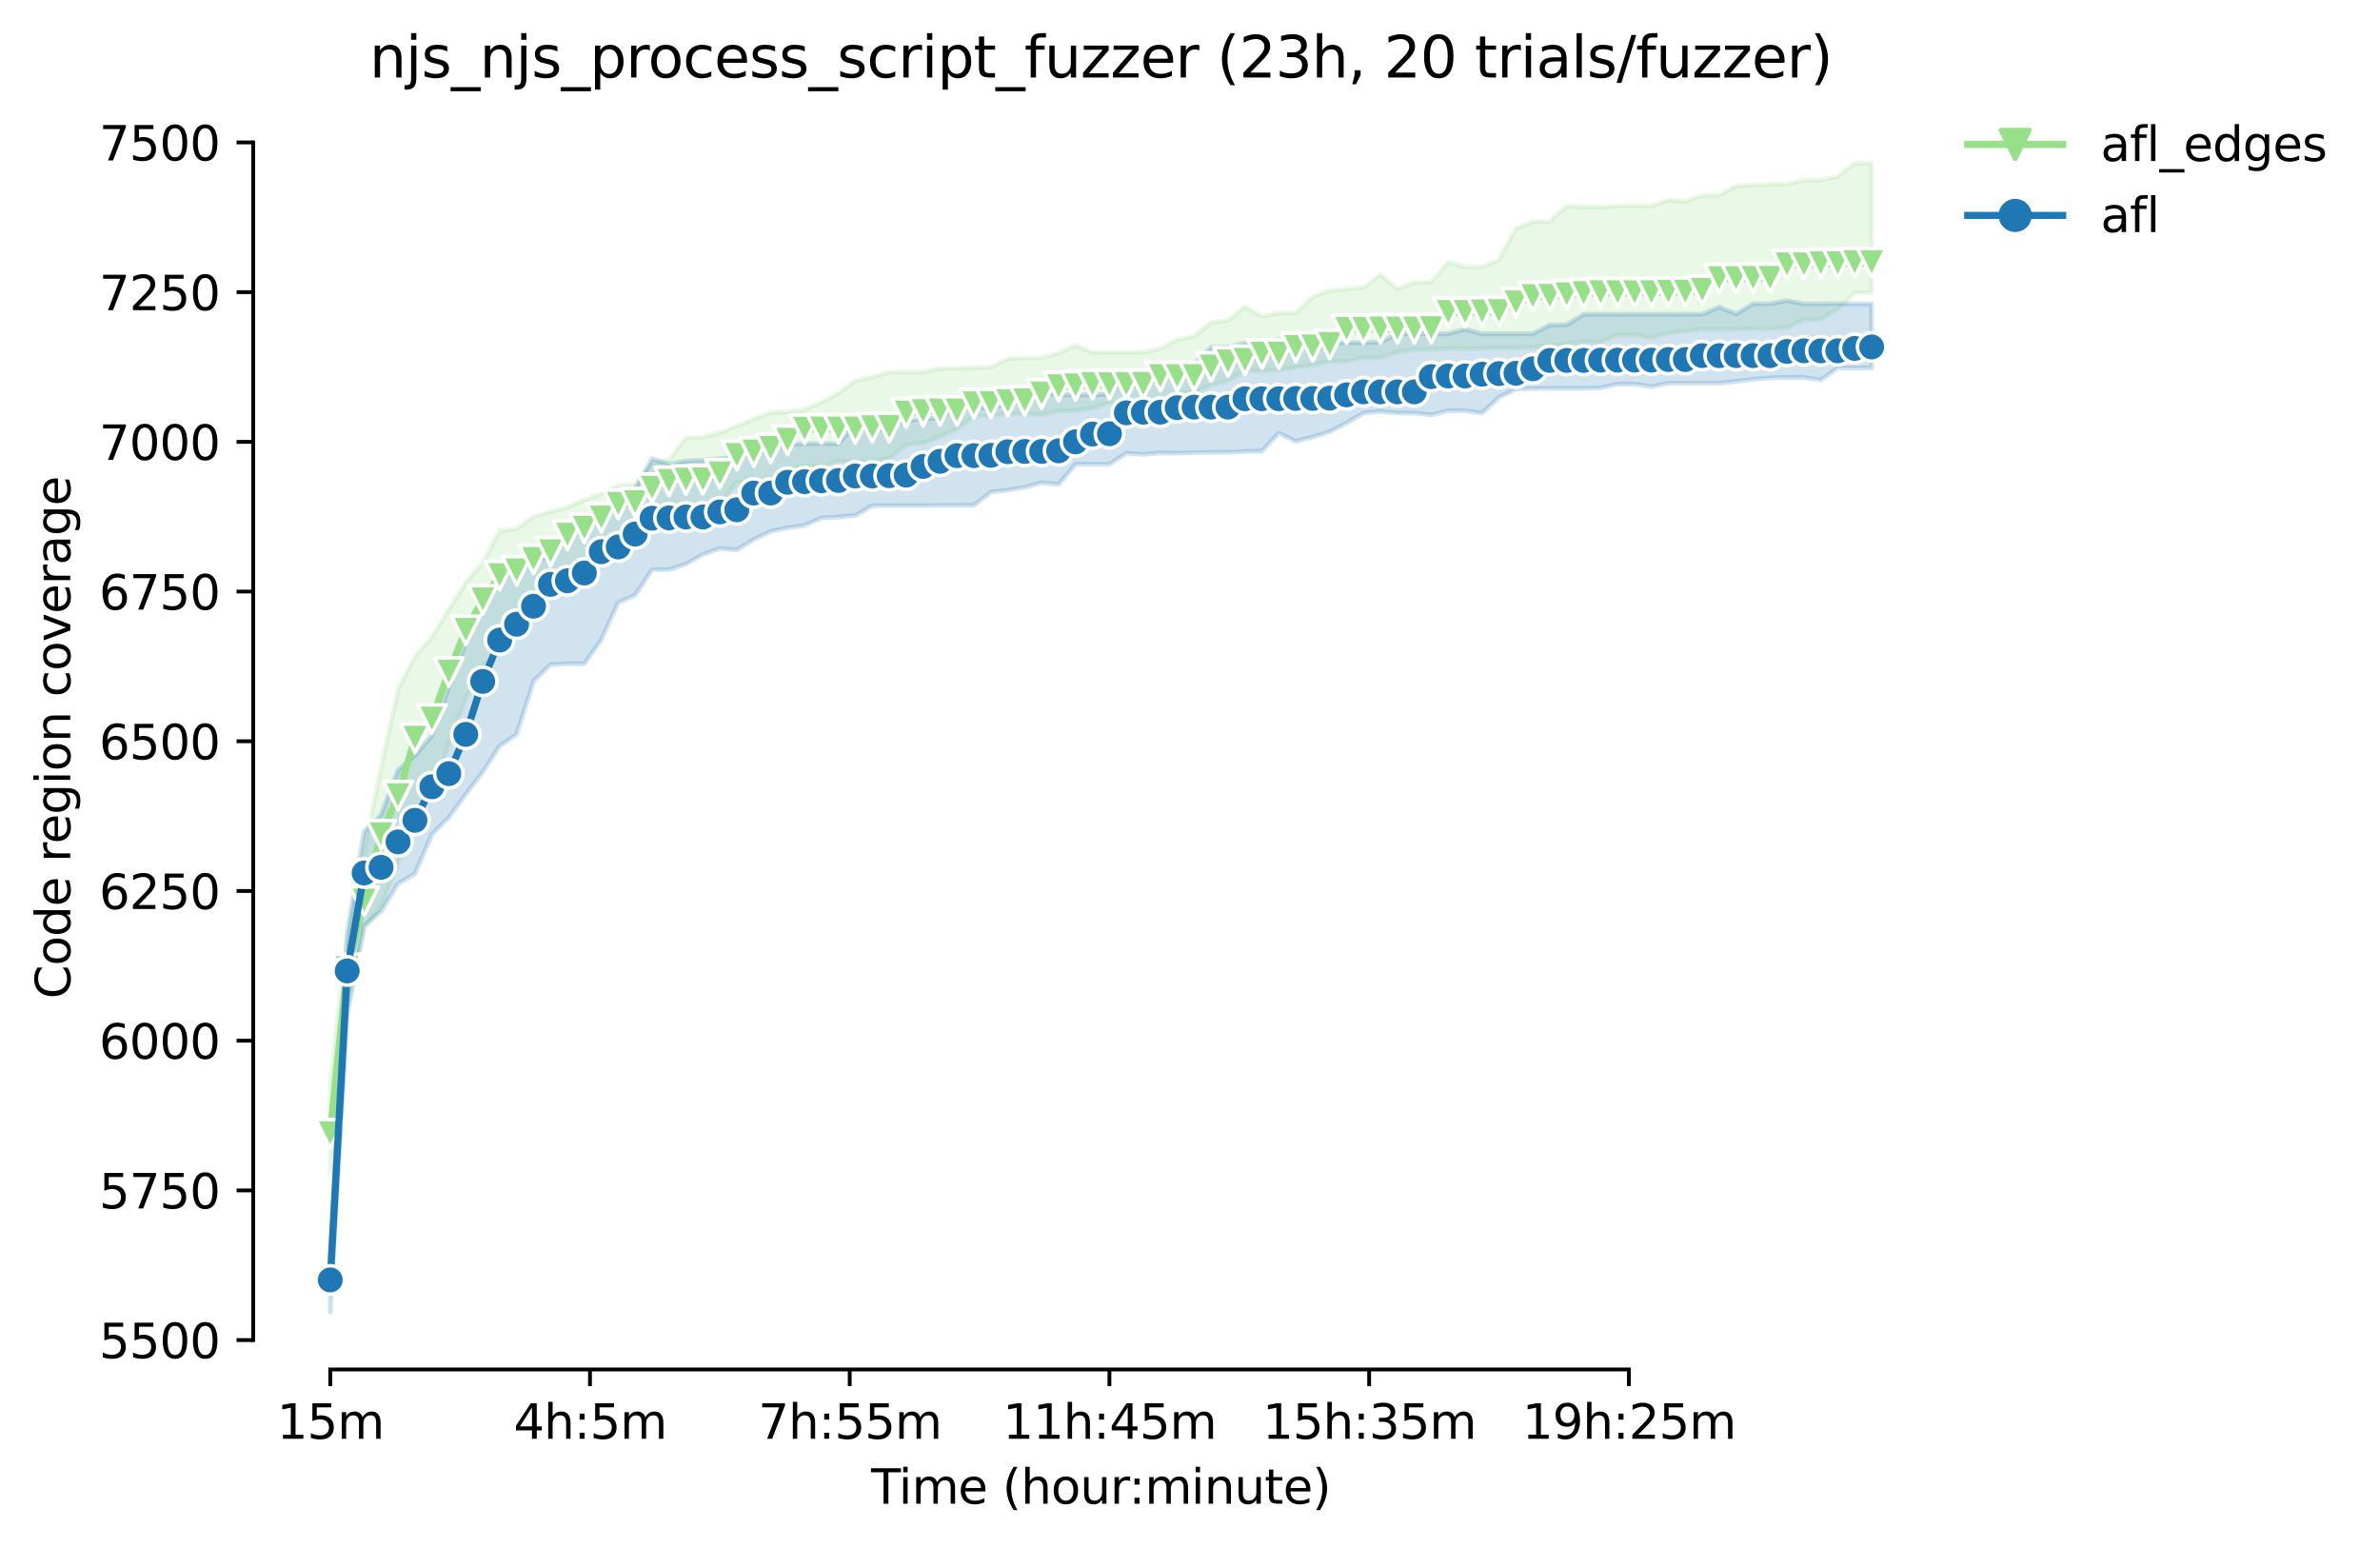 <?xml version="1.0" encoding="utf-8" standalone="no"?>
<!DOCTYPE svg PUBLIC "-//W3C//DTD SVG 1.1//EN"
  "http://www.w3.org/Graphics/SVG/1.1/DTD/svg11.dtd">
<svg height="325.986pt" version="1.1" viewBox="0 0 501.287 325.986" width="501.287pt" xmlns="http://www.w3.org/2000/svg" xmlns:xlink="http://www.w3.org/1999/xlink">
 <defs>
  <style type="text/css">*{stroke-linecap:butt;stroke-linejoin:round;}</style>
 </defs>
 <g id="figure_1">
  <g id="patch_1">
   <path d="M 0 325.986 
L 501.287 325.986 
L 501.287 0 
L 0 0 
z
" style="fill:#ffffff;"/>
  </g>
  <g id="axes_1">
   <g id="patch_2">
    <path d="M 53.328 288.43 
L 410.448 288.43 
L 410.448 22.318 
L 53.328 22.318 
z
" style="fill:#ffffff;"/>
   </g>
   <g id="PolyCollection_1">
    <defs>
     <path d="M 69.561 -98.412 
L 69.561 -79.052 
L 73.128 -113.799 
L 76.696 -130.385 
L 80.264 -135.241 
L 83.831 -144.006 
L 87.399 -154.412 
L 90.967 -158.448 
L 94.534 -169.342 
L 98.102 -178.817 
L 101.67 -185.69 
L 105.237 -188.781 
L 108.805 -194.519 
L 112.372 -198.114 
L 115.94 -203.159 
L 119.508 -203.537 
L 123.075 -205.487 
L 126.643 -209.15 
L 130.211 -211.798 
L 133.778 -212.366 
L 137.346 -216.465 
L 140.913 -216.591 
L 144.481 -217.032 
L 148.049 -218.223 
L 151.616 -219.681 
L 155.184 -224.411 
L 158.752 -224.638 
L 162.319 -224.789 
L 165.887 -226.933 
L 169.455 -227.753 
L 173.022 -227.753 
L 176.59 -228.888 
L 180.157 -228.51 
L 183.725 -228.888 
L 187.293 -229.382 
L 190.86 -232.294 
L 194.428 -232.672 
L 197.996 -234.059 
L 201.563 -235.636 
L 205.131 -238.348 
L 208.699 -238.411 
L 212.266 -238.789 
L 215.834 -238.852 
L 219.401 -238.6 
L 222.969 -239.42 
L 226.537 -239.483 
L 230.104 -239.987 
L 233.672 -241.122 
L 237.24 -240.618 
L 240.807 -240.807 
L 244.375 -240.807 
L 247.942 -243.266 
L 251.51 -243.266 
L 255.078 -244.843 
L 258.645 -245.789 
L 262.213 -247.807 
L 265.781 -247.807 
L 269.348 -248.122 
L 272.916 -248.564 
L 276.484 -249.068 
L 280.051 -249.888 
L 283.619 -249.888 
L 287.186 -250.582 
L 290.754 -250.582 
L 294.322 -251.78 
L 297.889 -252.347 
L 301.457 -252.347 
L 305.025 -252.6 
L 308.592 -252.474 
L 312.16 -252.6 
L 315.727 -252.663 
L 319.295 -252.658 
L 322.863 -252.789 
L 326.43 -253.104 
L 329.998 -253.546 
L 333.566 -254.05 
L 337.133 -253.924 
L 340.701 -255.437 
L 344.269 -255.437 
L 347.836 -254.807 
L 351.404 -255.816 
L 354.971 -256.257 
L 358.539 -256.636 
L 362.107 -256.629 
L 365.674 -256.636 
L 369.242 -256.762 
L 372.81 -256.762 
L 376.377 -256.951 
L 379.945 -258.654 
L 383.513 -258.654 
L 387.08 -260.861 
L 390.648 -264.329 
L 394.215 -264.329 
L 394.215 -291.572 
L 394.215 -291.572 
L 390.648 -291.572 
L 387.08 -288.798 
L 383.513 -288.041 
L 379.945 -288.041 
L 376.377 -287.221 
L 372.81 -287.221 
L 369.242 -287.032 
L 365.674 -286.78 
L 362.107 -284.888 
L 358.539 -284.762 
L 354.971 -283.563 
L 351.404 -283.879 
L 347.836 -282.617 
L 344.269 -282.617 
L 340.701 -282.617 
L 337.133 -282.365 
L 333.566 -282.365 
L 329.998 -282.617 
L 326.43 -279.338 
L 322.863 -279.338 
L 319.295 -277.888 
L 315.727 -271.266 
L 312.16 -269.753 
L 308.592 -269.753 
L 305.025 -270.762 
L 301.457 -266.6 
L 297.889 -266.469 
L 294.322 -265.149 
L 290.754 -268.113 
L 287.186 -265.414 
L 283.619 -265.086 
L 280.051 -264.771 
L 276.484 -263.528 
L 272.916 -260.041 
L 269.348 -260.041 
L 265.781 -259.347 
L 262.213 -261.302 
L 258.645 -258.464 
L 255.078 -258.086 
L 251.51 -255.185 
L 247.942 -254.428 
L 244.375 -252.537 
L 240.807 -251.78 
L 237.24 -251.794 
L 233.672 -251.78 
L 230.104 -251.78 
L 226.537 -253.23 
L 222.969 -251.591 
L 219.401 -250.582 
L 215.834 -250.582 
L 212.266 -250.456 
L 208.699 -248.627 
L 205.131 -248.564 
L 201.563 -248.438 
L 197.996 -248.438 
L 194.428 -247.618 
L 190.86 -247.618 
L 187.293 -247.555 
L 183.725 -246.546 
L 180.157 -245.789 
L 176.59 -243.158 
L 173.022 -241.248 
L 169.455 -239.672 
L 165.887 -239.23 
L 162.319 -239.104 
L 158.752 -237.717 
L 155.184 -236.267 
L 151.616 -234.816 
L 148.049 -233.933 
L 144.481 -233.681 
L 140.913 -229.14 
L 137.346 -228.384 
L 133.778 -223.843 
L 130.211 -223.717 
L 126.643 -221.955 
L 123.075 -220.69 
L 119.508 -219.177 
L 115.94 -218.231 
L 112.372 -217.159 
L 108.805 -214.573 
L 105.237 -214.195 
L 101.67 -207.447 
L 98.102 -203.285 
L 94.534 -197.609 
L 90.967 -191.808 
L 87.399 -187.715 
L 83.831 -180.772 
L 80.264 -164.375 
L 76.696 -146.844 
L 73.128 -128.619 
L 69.561 -98.412 
z
" id="m8a224b4e61" style="stroke:#98df8a;stroke-opacity:0.2;"/>
    </defs>
    <g clip-path="url(#p69a461e265)">
     <use style="fill:#98df8a;fill-opacity:0.2;stroke:#98df8a;stroke-opacity:0.2;" x="0" xlink:href="#m8a224b4e61" y="325.986"/>
    </g>
   </g>
   <g id="PolyCollection_2">
    <defs>
     <path d="M 69.561 -61.268 
L 69.561 -49.652 
L 73.128 -112.286 
L 76.696 -131.015 
L 80.264 -134.042 
L 83.831 -139.844 
L 87.399 -141.988 
L 90.967 -150.249 
L 94.534 -153.844 
L 98.102 -158.7 
L 101.67 -163.366 
L 105.237 -168.853 
L 108.805 -171.312 
L 112.372 -182.474 
L 115.94 -186.006 
L 119.508 -186.195 
L 123.075 -186.195 
L 126.643 -191.24 
L 130.211 -199.087 
L 133.778 -200.636 
L 137.346 -205.997 
L 140.913 -205.997 
L 144.481 -207.195 
L 148.049 -209.213 
L 151.616 -210.474 
L 155.184 -210.159 
L 158.752 -212.366 
L 162.319 -214.069 
L 165.887 -214.825 
L 169.455 -215.33 
L 173.022 -216.906 
L 176.59 -217.096 
L 180.157 -217.411 
L 183.725 -219.492 
L 187.293 -219.492 
L 190.86 -219.492 
L 194.428 -219.492 
L 197.996 -219.555 
L 201.563 -219.555 
L 205.131 -219.555 
L 208.699 -222.33 
L 212.266 -222.771 
L 215.834 -223.339 
L 219.401 -224.348 
L 222.969 -223.969 
L 226.537 -228.195 
L 230.104 -228.195 
L 233.672 -228.195 
L 237.24 -230.528 
L 240.807 -230.276 
L 244.375 -230.591 
L 247.942 -230.528 
L 251.51 -230.654 
L 255.078 -230.717 
L 258.645 -230.717 
L 262.213 -230.906 
L 265.781 -230.969 
L 269.348 -234.753 
L 272.916 -233.05 
L 276.484 -233.933 
L 280.051 -235.068 
L 283.619 -236.897 
L 287.186 -238.978 
L 290.754 -239.357 
L 294.322 -238.978 
L 297.889 -238.978 
L 301.457 -238.6 
L 305.025 -239.483 
L 308.592 -239.483 
L 312.16 -238.978 
L 315.727 -242.321 
L 319.295 -244.023 
L 322.863 -244.149 
L 326.43 -244.212 
L 329.998 -244.212 
L 333.566 -244.212 
L 337.133 -244.275 
L 340.701 -245.095 
L 344.269 -245.095 
L 347.836 -244.525 
L 351.404 -245.284 
L 354.971 -245.284 
L 358.539 -245.284 
L 362.107 -245.284 
L 365.674 -245.653 
L 369.242 -246.104 
L 372.81 -246.401 
L 376.377 -246.483 
L 379.945 -246.483 
L 383.513 -245.962 
L 387.08 -248.501 
L 390.648 -248.501 
L 394.215 -248.501 
L 394.215 -261.996 
L 394.215 -261.996 
L 390.648 -261.996 
L 387.08 -262.013 
L 383.513 -261.996 
L 379.945 -261.996 
L 376.377 -262.69 
L 372.81 -261.996 
L 369.242 -261.996 
L 365.674 -259.852 
L 362.107 -261.302 
L 358.539 -259.789 
L 354.971 -259.789 
L 351.404 -259.789 
L 347.836 -259.789 
L 344.269 -259.789 
L 340.701 -259.789 
L 337.133 -259.789 
L 333.566 -259.789 
L 329.998 -257.582 
L 326.43 -257.519 
L 322.863 -255.69 
L 319.295 -255.69 
L 315.727 -255.69 
L 312.16 -255.69 
L 308.592 -256.636 
L 305.025 -255.69 
L 301.457 -255.69 
L 297.889 -255.69 
L 294.322 -255.69 
L 290.754 -253.924 
L 287.186 -253.798 
L 283.619 -253.798 
L 280.051 -253.815 
L 276.484 -253.798 
L 272.916 -253.798 
L 269.348 -254.492 
L 265.781 -253.735 
L 262.213 -253.735 
L 258.645 -252.852 
L 255.078 -252.852 
L 251.51 -249.32 
L 247.942 -247.687 
L 244.375 -247.176 
L 240.807 -247.176 
L 237.24 -246.798 
L 233.672 -242.951 
L 230.104 -242.825 
L 226.537 -242.825 
L 222.969 -242.825 
L 219.401 -243.266 
L 215.834 -242.762 
L 212.266 -241.122 
L 208.699 -239.937 
L 205.131 -240.239 
L 201.563 -240.176 
L 197.996 -237.906 
L 194.428 -237.78 
L 190.86 -237.276 
L 187.293 -236.708 
L 183.725 -236.708 
L 180.157 -236.645 
L 176.59 -232.546 
L 173.022 -232.546 
L 169.455 -232.546 
L 165.887 -232.42 
L 162.319 -232.357 
L 158.752 -232.104 
L 155.184 -229.708 
L 151.616 -229.393 
L 148.049 -229.077 
L 144.481 -228.888 
L 140.913 -228.195 
L 137.346 -229.393 
L 133.778 -223.023 
L 130.211 -220.501 
L 126.643 -216.843 
L 123.075 -214.51 
L 119.508 -215.708 
L 115.94 -208.582 
L 112.372 -207.952 
L 108.805 -207.321 
L 105.237 -202.78 
L 101.67 -200.006 
L 98.102 -190.491 
L 94.534 -181.229 
L 90.967 -171.051 
L 87.399 -166.835 
L 83.831 -163.808 
L 80.264 -154.419 
L 76.696 -150.943 
L 73.128 -129.439 
L 69.561 -61.268 
z
" id="mc70d4a2494" style="stroke:#1f77b4;stroke-opacity:0.2;"/>
    </defs>
    <g clip-path="url(#p69a461e265)">
     <use style="fill:#1f77b4;fill-opacity:0.2;stroke:#1f77b4;stroke-opacity:0.2;" x="0" xlink:href="#mc70d4a2494" y="325.986"/>
    </g>
   </g>
   <g id="matplotlib.axis_1">
    <g id="xtick_1">
     <g id="line2d_1">
      <defs>
       <path d="M 0 0 
L 0 3.5 
" id="m849b4cfacf" style="stroke:#000000;stroke-width:0.8;"/>
      </defs>
      <g>
       <use style="stroke:#000000;stroke-width:0.8;" x="69.561" xlink:href="#m849b4cfacf" y="288.43"/>
      </g>
     </g>
     <g id="text_1">
      <!-- 15m -->
      <g transform="translate(58.328 303.029)scale(0.1 -0.1)">
       <defs>
        <path d="M 794 531 
L 1825 531 
L 1825 4091 
L 703 3866 
L 703 4441 
L 1819 4666 
L 2450 4666 
L 2450 531 
L 3481 531 
L 3481 0 
L 794 0 
L 794 531 
z
" id="DejaVuSans-31" transform="scale(0.016)"/>
        <path d="M 691 4666 
L 3169 4666 
L 3169 4134 
L 1269 4134 
L 1269 2991 
Q 1406 3038 1543 3061 
Q 1681 3084 1819 3084 
Q 2600 3084 3056 2656 
Q 3513 2228 3513 1497 
Q 3513 744 3044 326 
Q 2575 -91 1722 -91 
Q 1428 -91 1123 -41 
Q 819 9 494 109 
L 494 744 
Q 775 591 1075 516 
Q 1375 441 1709 441 
Q 2250 441 2565 725 
Q 2881 1009 2881 1497 
Q 2881 1984 2565 2268 
Q 2250 2553 1709 2553 
Q 1456 2553 1204 2497 
Q 953 2441 691 2322 
L 691 4666 
z
" id="DejaVuSans-35" transform="scale(0.016)"/>
        <path d="M 3328 2828 
Q 3544 3216 3844 3400 
Q 4144 3584 4550 3584 
Q 5097 3584 5394 3201 
Q 5691 2819 5691 2113 
L 5691 0 
L 5113 0 
L 5113 2094 
Q 5113 2597 4934 2840 
Q 4756 3084 4391 3084 
Q 3944 3084 3684 2787 
Q 3425 2491 3425 1978 
L 3425 0 
L 2847 0 
L 2847 2094 
Q 2847 2600 2669 2842 
Q 2491 3084 2119 3084 
Q 1678 3084 1418 2786 
Q 1159 2488 1159 1978 
L 1159 0 
L 581 0 
L 581 3500 
L 1159 3500 
L 1159 2956 
Q 1356 3278 1631 3431 
Q 1906 3584 2284 3584 
Q 2666 3584 2933 3390 
Q 3200 3197 3328 2828 
z
" id="DejaVuSans-6d" transform="scale(0.016)"/>
       </defs>
       <use xlink:href="#DejaVuSans-31"/>
       <use x="63.623" xlink:href="#DejaVuSans-35"/>
       <use x="127.246" xlink:href="#DejaVuSans-6d"/>
      </g>
     </g>
    </g>
    <g id="xtick_2">
     <g id="line2d_2">
      <g>
       <use style="stroke:#000000;stroke-width:0.8;" x="124.265" xlink:href="#m849b4cfacf" y="288.43"/>
      </g>
     </g>
     <g id="text_2">
      <!-- 4h:5m -->
      <g transform="translate(108.179 303.029)scale(0.1 -0.1)">
       <defs>
        <path d="M 2419 4116 
L 825 1625 
L 2419 1625 
L 2419 4116 
z
M 2253 4666 
L 3047 4666 
L 3047 1625 
L 3713 1625 
L 3713 1100 
L 3047 1100 
L 3047 0 
L 2419 0 
L 2419 1100 
L 313 1100 
L 313 1709 
L 2253 4666 
z
" id="DejaVuSans-34" transform="scale(0.016)"/>
        <path d="M 3513 2113 
L 3513 0 
L 2938 0 
L 2938 2094 
Q 2938 2591 2744 2837 
Q 2550 3084 2163 3084 
Q 1697 3084 1428 2787 
Q 1159 2491 1159 1978 
L 1159 0 
L 581 0 
L 581 4863 
L 1159 4863 
L 1159 2956 
Q 1366 3272 1645 3428 
Q 1925 3584 2291 3584 
Q 2894 3584 3203 3211 
Q 3513 2838 3513 2113 
z
" id="DejaVuSans-68" transform="scale(0.016)"/>
        <path d="M 750 794 
L 1409 794 
L 1409 0 
L 750 0 
L 750 794 
z
M 750 3309 
L 1409 3309 
L 1409 2516 
L 750 2516 
L 750 3309 
z
" id="DejaVuSans-3a" transform="scale(0.016)"/>
       </defs>
       <use xlink:href="#DejaVuSans-34"/>
       <use x="63.623" xlink:href="#DejaVuSans-68"/>
       <use x="127.002" xlink:href="#DejaVuSans-3a"/>
       <use x="160.693" xlink:href="#DejaVuSans-35"/>
       <use x="224.316" xlink:href="#DejaVuSans-6d"/>
      </g>
     </g>
    </g>
    <g id="xtick_3">
     <g id="line2d_3">
      <g>
       <use style="stroke:#000000;stroke-width:0.8;" x="178.968" xlink:href="#m849b4cfacf" y="288.43"/>
      </g>
     </g>
     <g id="text_3">
      <!-- 7h:55m -->
      <g transform="translate(159.701 303.029)scale(0.1 -0.1)">
       <defs>
        <path d="M 525 4666 
L 3525 4666 
L 3525 4397 
L 1831 0 
L 1172 0 
L 2766 4134 
L 525 4134 
L 525 4666 
z
" id="DejaVuSans-37" transform="scale(0.016)"/>
       </defs>
       <use xlink:href="#DejaVuSans-37"/>
       <use x="63.623" xlink:href="#DejaVuSans-68"/>
       <use x="127.002" xlink:href="#DejaVuSans-3a"/>
       <use x="160.693" xlink:href="#DejaVuSans-35"/>
       <use x="224.316" xlink:href="#DejaVuSans-35"/>
       <use x="287.939" xlink:href="#DejaVuSans-6d"/>
      </g>
     </g>
    </g>
    <g id="xtick_4">
     <g id="line2d_4">
      <g>
       <use style="stroke:#000000;stroke-width:0.8;" x="233.672" xlink:href="#m849b4cfacf" y="288.43"/>
      </g>
     </g>
     <g id="text_4">
      <!-- 11h:45m -->
      <g transform="translate(211.224 303.029)scale(0.1 -0.1)">
       <use xlink:href="#DejaVuSans-31"/>
       <use x="63.623" xlink:href="#DejaVuSans-31"/>
       <use x="127.246" xlink:href="#DejaVuSans-68"/>
       <use x="190.625" xlink:href="#DejaVuSans-3a"/>
       <use x="224.316" xlink:href="#DejaVuSans-34"/>
       <use x="287.939" xlink:href="#DejaVuSans-35"/>
       <use x="351.562" xlink:href="#DejaVuSans-6d"/>
      </g>
     </g>
    </g>
    <g id="xtick_5">
     <g id="line2d_5">
      <g>
       <use style="stroke:#000000;stroke-width:0.8;" x="288.376" xlink:href="#m849b4cfacf" y="288.43"/>
      </g>
     </g>
     <g id="text_5">
      <!-- 15h:35m -->
      <g transform="translate(265.927 303.029)scale(0.1 -0.1)">
       <defs>
        <path d="M 2597 2516 
Q 3050 2419 3304 2112 
Q 3559 1806 3559 1356 
Q 3559 666 3084 287 
Q 2609 -91 1734 -91 
Q 1441 -91 1130 -33 
Q 819 25 488 141 
L 488 750 
Q 750 597 1062 519 
Q 1375 441 1716 441 
Q 2309 441 2620 675 
Q 2931 909 2931 1356 
Q 2931 1769 2642 2001 
Q 2353 2234 1838 2234 
L 1294 2234 
L 1294 2753 
L 1863 2753 
Q 2328 2753 2575 2939 
Q 2822 3125 2822 3475 
Q 2822 3834 2567 4026 
Q 2313 4219 1838 4219 
Q 1578 4219 1281 4162 
Q 984 4106 628 3988 
L 628 4550 
Q 988 4650 1302 4700 
Q 1616 4750 1894 4750 
Q 2613 4750 3031 4423 
Q 3450 4097 3450 3541 
Q 3450 3153 3228 2886 
Q 3006 2619 2597 2516 
z
" id="DejaVuSans-33" transform="scale(0.016)"/>
       </defs>
       <use xlink:href="#DejaVuSans-31"/>
       <use x="63.623" xlink:href="#DejaVuSans-35"/>
       <use x="127.246" xlink:href="#DejaVuSans-68"/>
       <use x="190.625" xlink:href="#DejaVuSans-3a"/>
       <use x="224.316" xlink:href="#DejaVuSans-33"/>
       <use x="287.939" xlink:href="#DejaVuSans-35"/>
       <use x="351.562" xlink:href="#DejaVuSans-6d"/>
      </g>
     </g>
    </g>
    <g id="xtick_6">
     <g id="line2d_6">
      <g>
       <use style="stroke:#000000;stroke-width:0.8;" x="343.079" xlink:href="#m849b4cfacf" y="288.43"/>
      </g>
     </g>
     <g id="text_6">
      <!-- 19h:25m -->
      <g transform="translate(320.631 303.029)scale(0.1 -0.1)">
       <defs>
        <path d="M 703 97 
L 703 672 
Q 941 559 1184 500 
Q 1428 441 1663 441 
Q 2288 441 2617 861 
Q 2947 1281 2994 2138 
Q 2813 1869 2534 1725 
Q 2256 1581 1919 1581 
Q 1219 1581 811 2004 
Q 403 2428 403 3163 
Q 403 3881 828 4315 
Q 1253 4750 1959 4750 
Q 2769 4750 3195 4129 
Q 3622 3509 3622 2328 
Q 3622 1225 3098 567 
Q 2575 -91 1691 -91 
Q 1453 -91 1209 -44 
Q 966 3 703 97 
z
M 1959 2075 
Q 2384 2075 2632 2365 
Q 2881 2656 2881 3163 
Q 2881 3666 2632 3958 
Q 2384 4250 1959 4250 
Q 1534 4250 1286 3958 
Q 1038 3666 1038 3163 
Q 1038 2656 1286 2365 
Q 1534 2075 1959 2075 
z
" id="DejaVuSans-39" transform="scale(0.016)"/>
        <path d="M 1228 531 
L 3431 531 
L 3431 0 
L 469 0 
L 469 531 
Q 828 903 1448 1529 
Q 2069 2156 2228 2338 
Q 2531 2678 2651 2914 
Q 2772 3150 2772 3378 
Q 2772 3750 2511 3984 
Q 2250 4219 1831 4219 
Q 1534 4219 1204 4116 
Q 875 4013 500 3803 
L 500 4441 
Q 881 4594 1212 4672 
Q 1544 4750 1819 4750 
Q 2544 4750 2975 4387 
Q 3406 4025 3406 3419 
Q 3406 3131 3298 2873 
Q 3191 2616 2906 2266 
Q 2828 2175 2409 1742 
Q 1991 1309 1228 531 
z
" id="DejaVuSans-32" transform="scale(0.016)"/>
       </defs>
       <use xlink:href="#DejaVuSans-31"/>
       <use x="63.623" xlink:href="#DejaVuSans-39"/>
       <use x="127.246" xlink:href="#DejaVuSans-68"/>
       <use x="190.625" xlink:href="#DejaVuSans-3a"/>
       <use x="224.316" xlink:href="#DejaVuSans-32"/>
       <use x="287.939" xlink:href="#DejaVuSans-35"/>
       <use x="351.562" xlink:href="#DejaVuSans-6d"/>
      </g>
     </g>
    </g>
    <g id="text_7">
     <!-- Time (hour:minute) -->
     <g transform="translate(183.481 316.707)scale(0.1 -0.1)">
      <defs>
       <path d="M -19 4666 
L 3928 4666 
L 3928 4134 
L 2272 4134 
L 2272 0 
L 1638 0 
L 1638 4134 
L -19 4134 
L -19 4666 
z
" id="DejaVuSans-54" transform="scale(0.016)"/>
       <path d="M 603 3500 
L 1178 3500 
L 1178 0 
L 603 0 
L 603 3500 
z
M 603 4863 
L 1178 4863 
L 1178 4134 
L 603 4134 
L 603 4863 
z
" id="DejaVuSans-69" transform="scale(0.016)"/>
       <path d="M 3597 1894 
L 3597 1613 
L 953 1613 
Q 991 1019 1311 708 
Q 1631 397 2203 397 
Q 2534 397 2845 478 
Q 3156 559 3463 722 
L 3463 178 
Q 3153 47 2828 -22 
Q 2503 -91 2169 -91 
Q 1331 -91 842 396 
Q 353 884 353 1716 
Q 353 2575 817 3079 
Q 1281 3584 2069 3584 
Q 2775 3584 3186 3129 
Q 3597 2675 3597 1894 
z
M 3022 2063 
Q 3016 2534 2758 2815 
Q 2500 3097 2075 3097 
Q 1594 3097 1305 2825 
Q 1016 2553 972 2059 
L 3022 2063 
z
" id="DejaVuSans-65" transform="scale(0.016)"/>
       <path id="DejaVuSans-20" transform="scale(0.016)"/>
       <path d="M 1984 4856 
Q 1566 4138 1362 3434 
Q 1159 2731 1159 2009 
Q 1159 1288 1364 580 
Q 1569 -128 1984 -844 
L 1484 -844 
Q 1016 -109 783 600 
Q 550 1309 550 2009 
Q 550 2706 781 3412 
Q 1013 4119 1484 4856 
L 1984 4856 
z
" id="DejaVuSans-28" transform="scale(0.016)"/>
       <path d="M 1959 3097 
Q 1497 3097 1228 2736 
Q 959 2375 959 1747 
Q 959 1119 1226 758 
Q 1494 397 1959 397 
Q 2419 397 2687 759 
Q 2956 1122 2956 1747 
Q 2956 2369 2687 2733 
Q 2419 3097 1959 3097 
z
M 1959 3584 
Q 2709 3584 3137 3096 
Q 3566 2609 3566 1747 
Q 3566 888 3137 398 
Q 2709 -91 1959 -91 
Q 1206 -91 779 398 
Q 353 888 353 1747 
Q 353 2609 779 3096 
Q 1206 3584 1959 3584 
z
" id="DejaVuSans-6f" transform="scale(0.016)"/>
       <path d="M 544 1381 
L 544 3500 
L 1119 3500 
L 1119 1403 
Q 1119 906 1312 657 
Q 1506 409 1894 409 
Q 2359 409 2629 706 
Q 2900 1003 2900 1516 
L 2900 3500 
L 3475 3500 
L 3475 0 
L 2900 0 
L 2900 538 
Q 2691 219 2414 64 
Q 2138 -91 1772 -91 
Q 1169 -91 856 284 
Q 544 659 544 1381 
z
M 1991 3584 
L 1991 3584 
z
" id="DejaVuSans-75" transform="scale(0.016)"/>
       <path d="M 2631 2963 
Q 2534 3019 2420 3045 
Q 2306 3072 2169 3072 
Q 1681 3072 1420 2755 
Q 1159 2438 1159 1844 
L 1159 0 
L 581 0 
L 581 3500 
L 1159 3500 
L 1159 2956 
Q 1341 3275 1631 3429 
Q 1922 3584 2338 3584 
Q 2397 3584 2469 3576 
Q 2541 3569 2628 3553 
L 2631 2963 
z
" id="DejaVuSans-72" transform="scale(0.016)"/>
       <path d="M 3513 2113 
L 3513 0 
L 2938 0 
L 2938 2094 
Q 2938 2591 2744 2837 
Q 2550 3084 2163 3084 
Q 1697 3084 1428 2787 
Q 1159 2491 1159 1978 
L 1159 0 
L 581 0 
L 581 3500 
L 1159 3500 
L 1159 2956 
Q 1366 3272 1645 3428 
Q 1925 3584 2291 3584 
Q 2894 3584 3203 3211 
Q 3513 2838 3513 2113 
z
" id="DejaVuSans-6e" transform="scale(0.016)"/>
       <path d="M 1172 4494 
L 1172 3500 
L 2356 3500 
L 2356 3053 
L 1172 3053 
L 1172 1153 
Q 1172 725 1289 603 
Q 1406 481 1766 481 
L 2356 481 
L 2356 0 
L 1766 0 
Q 1100 0 847 248 
Q 594 497 594 1153 
L 594 3053 
L 172 3053 
L 172 3500 
L 594 3500 
L 594 4494 
L 1172 4494 
z
" id="DejaVuSans-74" transform="scale(0.016)"/>
       <path d="M 513 4856 
L 1013 4856 
Q 1481 4119 1714 3412 
Q 1947 2706 1947 2009 
Q 1947 1309 1714 600 
Q 1481 -109 1013 -844 
L 513 -844 
Q 928 -128 1133 580 
Q 1338 1288 1338 2009 
Q 1338 2731 1133 3434 
Q 928 4138 513 4856 
z
" id="DejaVuSans-29" transform="scale(0.016)"/>
      </defs>
      <use xlink:href="#DejaVuSans-54"/>
      <use x="57.959" xlink:href="#DejaVuSans-69"/>
      <use x="85.742" xlink:href="#DejaVuSans-6d"/>
      <use x="183.154" xlink:href="#DejaVuSans-65"/>
      <use x="244.678" xlink:href="#DejaVuSans-20"/>
      <use x="276.465" xlink:href="#DejaVuSans-28"/>
      <use x="315.479" xlink:href="#DejaVuSans-68"/>
      <use x="378.857" xlink:href="#DejaVuSans-6f"/>
      <use x="440.039" xlink:href="#DejaVuSans-75"/>
      <use x="503.418" xlink:href="#DejaVuSans-72"/>
      <use x="542.781" xlink:href="#DejaVuSans-3a"/>
      <use x="576.473" xlink:href="#DejaVuSans-6d"/>
      <use x="673.885" xlink:href="#DejaVuSans-69"/>
      <use x="701.668" xlink:href="#DejaVuSans-6e"/>
      <use x="765.047" xlink:href="#DejaVuSans-75"/>
      <use x="828.426" xlink:href="#DejaVuSans-74"/>
      <use x="867.635" xlink:href="#DejaVuSans-65"/>
      <use x="929.158" xlink:href="#DejaVuSans-29"/>
     </g>
    </g>
   </g>
   <g id="matplotlib.axis_2">
    <g id="ytick_1">
     <g id="line2d_7">
      <defs>
       <path d="M 0 0 
L -3.5 0 
" id="m55c7ffad8a" style="stroke:#000000;stroke-width:0.8;"/>
      </defs>
      <g>
       <use style="stroke:#000000;stroke-width:0.8;" x="53.328" xlink:href="#m55c7ffad8a" y="282.249"/>
      </g>
     </g>
     <g id="text_8">
      <!-- 5500 -->
      <g transform="translate(20.878 286.049)scale(0.1 -0.1)">
       <defs>
        <path d="M 2034 4250 
Q 1547 4250 1301 3770 
Q 1056 3291 1056 2328 
Q 1056 1369 1301 889 
Q 1547 409 2034 409 
Q 2525 409 2770 889 
Q 3016 1369 3016 2328 
Q 3016 3291 2770 3770 
Q 2525 4250 2034 4250 
z
M 2034 4750 
Q 2819 4750 3233 4129 
Q 3647 3509 3647 2328 
Q 3647 1150 3233 529 
Q 2819 -91 2034 -91 
Q 1250 -91 836 529 
Q 422 1150 422 2328 
Q 422 3509 836 4129 
Q 1250 4750 2034 4750 
z
" id="DejaVuSans-30" transform="scale(0.016)"/>
       </defs>
       <use xlink:href="#DejaVuSans-35"/>
       <use x="63.623" xlink:href="#DejaVuSans-35"/>
       <use x="127.246" xlink:href="#DejaVuSans-30"/>
       <use x="190.869" xlink:href="#DejaVuSans-30"/>
      </g>
     </g>
    </g>
    <g id="ytick_2">
     <g id="line2d_8">
      <g>
       <use style="stroke:#000000;stroke-width:0.8;" x="53.328" xlink:href="#m55c7ffad8a" y="250.718"/>
      </g>
     </g>
     <g id="text_9">
      <!-- 5750 -->
      <g transform="translate(20.878 254.517)scale(0.1 -0.1)">
       <use xlink:href="#DejaVuSans-35"/>
       <use x="63.623" xlink:href="#DejaVuSans-37"/>
       <use x="127.246" xlink:href="#DejaVuSans-35"/>
       <use x="190.869" xlink:href="#DejaVuSans-30"/>
      </g>
     </g>
    </g>
    <g id="ytick_3">
     <g id="line2d_9">
      <g>
       <use style="stroke:#000000;stroke-width:0.8;" x="53.328" xlink:href="#m55c7ffad8a" y="219.187"/>
      </g>
     </g>
     <g id="text_10">
      <!-- 6000 -->
      <g transform="translate(20.878 222.986)scale(0.1 -0.1)">
       <defs>
        <path d="M 2113 2584 
Q 1688 2584 1439 2293 
Q 1191 2003 1191 1497 
Q 1191 994 1439 701 
Q 1688 409 2113 409 
Q 2538 409 2786 701 
Q 3034 994 3034 1497 
Q 3034 2003 2786 2293 
Q 2538 2584 2113 2584 
z
M 3366 4563 
L 3366 3988 
Q 3128 4100 2886 4159 
Q 2644 4219 2406 4219 
Q 1781 4219 1451 3797 
Q 1122 3375 1075 2522 
Q 1259 2794 1537 2939 
Q 1816 3084 2150 3084 
Q 2853 3084 3261 2657 
Q 3669 2231 3669 1497 
Q 3669 778 3244 343 
Q 2819 -91 2113 -91 
Q 1303 -91 875 529 
Q 447 1150 447 2328 
Q 447 3434 972 4092 
Q 1497 4750 2381 4750 
Q 2619 4750 2861 4703 
Q 3103 4656 3366 4563 
z
" id="DejaVuSans-36" transform="scale(0.016)"/>
       </defs>
       <use xlink:href="#DejaVuSans-36"/>
       <use x="63.623" xlink:href="#DejaVuSans-30"/>
       <use x="127.246" xlink:href="#DejaVuSans-30"/>
       <use x="190.869" xlink:href="#DejaVuSans-30"/>
      </g>
     </g>
    </g>
    <g id="ytick_4">
     <g id="line2d_10">
      <g>
       <use style="stroke:#000000;stroke-width:0.8;" x="53.328" xlink:href="#m55c7ffad8a" y="187.656"/>
      </g>
     </g>
     <g id="text_11">
      <!-- 6250 -->
      <g transform="translate(20.878 191.455)scale(0.1 -0.1)">
       <use xlink:href="#DejaVuSans-36"/>
       <use x="63.623" xlink:href="#DejaVuSans-32"/>
       <use x="127.246" xlink:href="#DejaVuSans-35"/>
       <use x="190.869" xlink:href="#DejaVuSans-30"/>
      </g>
     </g>
    </g>
    <g id="ytick_5">
     <g id="line2d_11">
      <g>
       <use style="stroke:#000000;stroke-width:0.8;" x="53.328" xlink:href="#m55c7ffad8a" y="156.125"/>
      </g>
     </g>
     <g id="text_12">
      <!-- 6500 -->
      <g transform="translate(20.878 159.924)scale(0.1 -0.1)">
       <use xlink:href="#DejaVuSans-36"/>
       <use x="63.623" xlink:href="#DejaVuSans-35"/>
       <use x="127.246" xlink:href="#DejaVuSans-30"/>
       <use x="190.869" xlink:href="#DejaVuSans-30"/>
      </g>
     </g>
    </g>
    <g id="ytick_6">
     <g id="line2d_12">
      <g>
       <use style="stroke:#000000;stroke-width:0.8;" x="53.328" xlink:href="#m55c7ffad8a" y="124.593"/>
      </g>
     </g>
     <g id="text_13">
      <!-- 6750 -->
      <g transform="translate(20.878 128.393)scale(0.1 -0.1)">
       <use xlink:href="#DejaVuSans-36"/>
       <use x="63.623" xlink:href="#DejaVuSans-37"/>
       <use x="127.246" xlink:href="#DejaVuSans-35"/>
       <use x="190.869" xlink:href="#DejaVuSans-30"/>
      </g>
     </g>
    </g>
    <g id="ytick_7">
     <g id="line2d_13">
      <g>
       <use style="stroke:#000000;stroke-width:0.8;" x="53.328" xlink:href="#m55c7ffad8a" y="93.062"/>
      </g>
     </g>
     <g id="text_14">
      <!-- 7000 -->
      <g transform="translate(20.878 96.861)scale(0.1 -0.1)">
       <use xlink:href="#DejaVuSans-37"/>
       <use x="63.623" xlink:href="#DejaVuSans-30"/>
       <use x="127.246" xlink:href="#DejaVuSans-30"/>
       <use x="190.869" xlink:href="#DejaVuSans-30"/>
      </g>
     </g>
    </g>
    <g id="ytick_8">
     <g id="line2d_14">
      <g>
       <use style="stroke:#000000;stroke-width:0.8;" x="53.328" xlink:href="#m55c7ffad8a" y="61.531"/>
      </g>
     </g>
     <g id="text_15">
      <!-- 7250 -->
      <g transform="translate(20.878 65.33)scale(0.1 -0.1)">
       <use xlink:href="#DejaVuSans-37"/>
       <use x="63.623" xlink:href="#DejaVuSans-32"/>
       <use x="127.246" xlink:href="#DejaVuSans-35"/>
       <use x="190.869" xlink:href="#DejaVuSans-30"/>
      </g>
     </g>
    </g>
    <g id="ytick_9">
     <g id="line2d_15">
      <g>
       <use style="stroke:#000000;stroke-width:0.8;" x="53.328" xlink:href="#m55c7ffad8a" y="30"/>
      </g>
     </g>
     <g id="text_16">
      <!-- 7500 -->
      <g transform="translate(20.878 33.799)scale(0.1 -0.1)">
       <use xlink:href="#DejaVuSans-37"/>
       <use x="63.623" xlink:href="#DejaVuSans-35"/>
       <use x="127.246" xlink:href="#DejaVuSans-30"/>
       <use x="190.869" xlink:href="#DejaVuSans-30"/>
      </g>
     </g>
    </g>
    <g id="text_17">
     <!-- Code region coverage -->
     <g transform="translate(14.798 210.38)rotate(-90)scale(0.1 -0.1)">
      <defs>
       <path d="M 4122 4306 
L 4122 3641 
Q 3803 3938 3442 4084 
Q 3081 4231 2675 4231 
Q 1875 4231 1450 3742 
Q 1025 3253 1025 2328 
Q 1025 1406 1450 917 
Q 1875 428 2675 428 
Q 3081 428 3442 575 
Q 3803 722 4122 1019 
L 4122 359 
Q 3791 134 3420 21 
Q 3050 -91 2638 -91 
Q 1578 -91 968 557 
Q 359 1206 359 2328 
Q 359 3453 968 4101 
Q 1578 4750 2638 4750 
Q 3056 4750 3426 4639 
Q 3797 4528 4122 4306 
z
" id="DejaVuSans-43" transform="scale(0.016)"/>
       <path d="M 2906 2969 
L 2906 4863 
L 3481 4863 
L 3481 0 
L 2906 0 
L 2906 525 
Q 2725 213 2448 61 
Q 2172 -91 1784 -91 
Q 1150 -91 751 415 
Q 353 922 353 1747 
Q 353 2572 751 3078 
Q 1150 3584 1784 3584 
Q 2172 3584 2448 3432 
Q 2725 3281 2906 2969 
z
M 947 1747 
Q 947 1113 1208 752 
Q 1469 391 1925 391 
Q 2381 391 2643 752 
Q 2906 1113 2906 1747 
Q 2906 2381 2643 2742 
Q 2381 3103 1925 3103 
Q 1469 3103 1208 2742 
Q 947 2381 947 1747 
z
" id="DejaVuSans-64" transform="scale(0.016)"/>
       <path d="M 2906 1791 
Q 2906 2416 2648 2759 
Q 2391 3103 1925 3103 
Q 1463 3103 1205 2759 
Q 947 2416 947 1791 
Q 947 1169 1205 825 
Q 1463 481 1925 481 
Q 2391 481 2648 825 
Q 2906 1169 2906 1791 
z
M 3481 434 
Q 3481 -459 3084 -895 
Q 2688 -1331 1869 -1331 
Q 1566 -1331 1297 -1286 
Q 1028 -1241 775 -1147 
L 775 -588 
Q 1028 -725 1275 -790 
Q 1522 -856 1778 -856 
Q 2344 -856 2625 -561 
Q 2906 -266 2906 331 
L 2906 616 
Q 2728 306 2450 153 
Q 2172 0 1784 0 
Q 1141 0 747 490 
Q 353 981 353 1791 
Q 353 2603 747 3093 
Q 1141 3584 1784 3584 
Q 2172 3584 2450 3431 
Q 2728 3278 2906 2969 
L 2906 3500 
L 3481 3500 
L 3481 434 
z
" id="DejaVuSans-67" transform="scale(0.016)"/>
       <path d="M 3122 3366 
L 3122 2828 
Q 2878 2963 2633 3030 
Q 2388 3097 2138 3097 
Q 1578 3097 1268 2742 
Q 959 2388 959 1747 
Q 959 1106 1268 751 
Q 1578 397 2138 397 
Q 2388 397 2633 464 
Q 2878 531 3122 666 
L 3122 134 
Q 2881 22 2623 -34 
Q 2366 -91 2075 -91 
Q 1284 -91 818 406 
Q 353 903 353 1747 
Q 353 2603 823 3093 
Q 1294 3584 2113 3584 
Q 2378 3584 2631 3529 
Q 2884 3475 3122 3366 
z
" id="DejaVuSans-63" transform="scale(0.016)"/>
       <path d="M 191 3500 
L 800 3500 
L 1894 563 
L 2988 3500 
L 3597 3500 
L 2284 0 
L 1503 0 
L 191 3500 
z
" id="DejaVuSans-76" transform="scale(0.016)"/>
       <path d="M 2194 1759 
Q 1497 1759 1228 1600 
Q 959 1441 959 1056 
Q 959 750 1161 570 
Q 1363 391 1709 391 
Q 2188 391 2477 730 
Q 2766 1069 2766 1631 
L 2766 1759 
L 2194 1759 
z
M 3341 1997 
L 3341 0 
L 2766 0 
L 2766 531 
Q 2569 213 2275 61 
Q 1981 -91 1556 -91 
Q 1019 -91 701 211 
Q 384 513 384 1019 
Q 384 1609 779 1909 
Q 1175 2209 1959 2209 
L 2766 2209 
L 2766 2266 
Q 2766 2663 2505 2880 
Q 2244 3097 1772 3097 
Q 1472 3097 1187 3025 
Q 903 2953 641 2809 
L 641 3341 
Q 956 3463 1253 3523 
Q 1550 3584 1831 3584 
Q 2591 3584 2966 3190 
Q 3341 2797 3341 1997 
z
" id="DejaVuSans-61" transform="scale(0.016)"/>
      </defs>
      <use xlink:href="#DejaVuSans-43"/>
      <use x="69.824" xlink:href="#DejaVuSans-6f"/>
      <use x="131.006" xlink:href="#DejaVuSans-64"/>
      <use x="194.482" xlink:href="#DejaVuSans-65"/>
      <use x="256.006" xlink:href="#DejaVuSans-20"/>
      <use x="287.793" xlink:href="#DejaVuSans-72"/>
      <use x="326.656" xlink:href="#DejaVuSans-65"/>
      <use x="388.18" xlink:href="#DejaVuSans-67"/>
      <use x="451.656" xlink:href="#DejaVuSans-69"/>
      <use x="479.439" xlink:href="#DejaVuSans-6f"/>
      <use x="540.621" xlink:href="#DejaVuSans-6e"/>
      <use x="604" xlink:href="#DejaVuSans-20"/>
      <use x="635.787" xlink:href="#DejaVuSans-63"/>
      <use x="690.768" xlink:href="#DejaVuSans-6f"/>
      <use x="751.949" xlink:href="#DejaVuSans-76"/>
      <use x="811.129" xlink:href="#DejaVuSans-65"/>
      <use x="872.652" xlink:href="#DejaVuSans-72"/>
      <use x="913.766" xlink:href="#DejaVuSans-61"/>
      <use x="975.045" xlink:href="#DejaVuSans-67"/>
      <use x="1038.521" xlink:href="#DejaVuSans-65"/>
     </g>
    </g>
   </g>
   <g id="line2d_16">
    <path clip-path="url(#p69a461e265)" d="M 69.561 238.799 
L 73.128 203.989 
L 76.696 189.8 
L 80.264 175.8 
L 83.831 167.602 
L 87.399 155.494 
L 90.967 151.458 
L 94.534 141.557 
L 98.102 132.791 
L 101.67 126.359 
L 105.237 121.251 
L 108.805 120.242 
L 112.372 117.846 
L 115.94 116.206 
L 119.508 112.738 
L 123.075 111.287 
L 126.643 109.08 
L 130.211 106.242 
L 133.778 105.864 
L 137.346 102.837 
L 140.913 101.386 
L 144.481 101.134 
L 148.049 101.071 
L 151.616 99.81 
L 155.184 95.963 
L 158.752 95.206 
L 162.319 94.45 
L 165.887 92.747 
L 169.455 90.414 
L 173.022 90.35 
L 176.59 90.35 
L 180.157 90.35 
L 183.725 90.098 
L 187.293 90.035 
L 190.86 87.008 
L 194.428 86.693 
L 197.996 86.567 
L 201.563 86.567 
L 205.131 85.053 
L 208.699 84.99 
L 212.266 84.612 
L 215.834 84.423 
L 219.401 82.972 
L 222.969 81.459 
L 226.537 81.269 
L 230.104 81.017 
L 233.672 81.017 
L 237.24 81.017 
L 240.807 80.954 
L 244.375 79.315 
L 247.942 79.315 
L 251.51 79.315 
L 255.078 77.297 
L 258.645 76.225 
L 262.213 75.909 
L 265.781 74.585 
L 269.348 74.585 
L 272.916 73.198 
L 276.484 73.071 
L 280.051 72.567 
L 283.619 69.351 
L 287.186 69.351 
L 290.754 69.288 
L 294.322 69.288 
L 297.889 69.288 
L 301.457 69.225 
L 305.025 65.819 
L 308.592 65.819 
L 312.16 65.693 
L 315.727 65.63 
L 319.295 63.801 
L 322.863 62.477 
L 326.43 62.414 
L 329.998 62.099 
L 333.566 61.846 
L 337.133 61.657 
L 340.701 61.657 
L 344.269 61.657 
L 347.836 61.657 
L 351.404 61.531 
L 354.971 61.531 
L 358.539 61.153 
L 362.107 58.693 
L 365.674 58.693 
L 369.242 58.63 
L 372.81 58.63 
L 376.377 55.792 
L 379.945 55.792 
L 383.513 55.54 
L 387.08 55.54 
L 390.648 55.351 
L 394.215 55.351 
" style="fill:none;stroke:#98df8a;stroke-linecap:square;stroke-width:1.5;"/>
    <defs>
     <path d="M -0 3 
L 3 -3 
L -3 -3 
z
" id="ma0bbf84ed1" style="stroke:#ffffff;stroke-linejoin:miter;stroke-width:0.75;"/>
    </defs>
    <g clip-path="url(#p69a461e265)">
     <use style="fill:#98df8a;stroke:#ffffff;stroke-linejoin:miter;stroke-width:0.75;" x="69.561" xlink:href="#ma0bbf84ed1" y="238.799"/>
     <use style="fill:#98df8a;stroke:#ffffff;stroke-linejoin:miter;stroke-width:0.75;" x="73.128" xlink:href="#ma0bbf84ed1" y="203.989"/>
     <use style="fill:#98df8a;stroke:#ffffff;stroke-linejoin:miter;stroke-width:0.75;" x="76.696" xlink:href="#ma0bbf84ed1" y="189.8"/>
     <use style="fill:#98df8a;stroke:#ffffff;stroke-linejoin:miter;stroke-width:0.75;" x="80.264" xlink:href="#ma0bbf84ed1" y="175.8"/>
     <use style="fill:#98df8a;stroke:#ffffff;stroke-linejoin:miter;stroke-width:0.75;" x="83.831" xlink:href="#ma0bbf84ed1" y="167.602"/>
     <use style="fill:#98df8a;stroke:#ffffff;stroke-linejoin:miter;stroke-width:0.75;" x="87.399" xlink:href="#ma0bbf84ed1" y="155.494"/>
     <use style="fill:#98df8a;stroke:#ffffff;stroke-linejoin:miter;stroke-width:0.75;" x="90.967" xlink:href="#ma0bbf84ed1" y="151.458"/>
     <use style="fill:#98df8a;stroke:#ffffff;stroke-linejoin:miter;stroke-width:0.75;" x="94.534" xlink:href="#ma0bbf84ed1" y="141.557"/>
     <use style="fill:#98df8a;stroke:#ffffff;stroke-linejoin:miter;stroke-width:0.75;" x="98.102" xlink:href="#ma0bbf84ed1" y="132.791"/>
     <use style="fill:#98df8a;stroke:#ffffff;stroke-linejoin:miter;stroke-width:0.75;" x="101.67" xlink:href="#ma0bbf84ed1" y="126.359"/>
     <use style="fill:#98df8a;stroke:#ffffff;stroke-linejoin:miter;stroke-width:0.75;" x="105.237" xlink:href="#ma0bbf84ed1" y="121.251"/>
     <use style="fill:#98df8a;stroke:#ffffff;stroke-linejoin:miter;stroke-width:0.75;" x="108.805" xlink:href="#ma0bbf84ed1" y="120.242"/>
     <use style="fill:#98df8a;stroke:#ffffff;stroke-linejoin:miter;stroke-width:0.75;" x="112.372" xlink:href="#ma0bbf84ed1" y="117.846"/>
     <use style="fill:#98df8a;stroke:#ffffff;stroke-linejoin:miter;stroke-width:0.75;" x="115.94" xlink:href="#ma0bbf84ed1" y="116.206"/>
     <use style="fill:#98df8a;stroke:#ffffff;stroke-linejoin:miter;stroke-width:0.75;" x="119.508" xlink:href="#ma0bbf84ed1" y="112.738"/>
     <use style="fill:#98df8a;stroke:#ffffff;stroke-linejoin:miter;stroke-width:0.75;" x="123.075" xlink:href="#ma0bbf84ed1" y="111.287"/>
     <use style="fill:#98df8a;stroke:#ffffff;stroke-linejoin:miter;stroke-width:0.75;" x="126.643" xlink:href="#ma0bbf84ed1" y="109.08"/>
     <use style="fill:#98df8a;stroke:#ffffff;stroke-linejoin:miter;stroke-width:0.75;" x="130.211" xlink:href="#ma0bbf84ed1" y="106.242"/>
     <use style="fill:#98df8a;stroke:#ffffff;stroke-linejoin:miter;stroke-width:0.75;" x="133.778" xlink:href="#ma0bbf84ed1" y="105.864"/>
     <use style="fill:#98df8a;stroke:#ffffff;stroke-linejoin:miter;stroke-width:0.75;" x="137.346" xlink:href="#ma0bbf84ed1" y="102.837"/>
     <use style="fill:#98df8a;stroke:#ffffff;stroke-linejoin:miter;stroke-width:0.75;" x="140.913" xlink:href="#ma0bbf84ed1" y="101.386"/>
     <use style="fill:#98df8a;stroke:#ffffff;stroke-linejoin:miter;stroke-width:0.75;" x="144.481" xlink:href="#ma0bbf84ed1" y="101.134"/>
     <use style="fill:#98df8a;stroke:#ffffff;stroke-linejoin:miter;stroke-width:0.75;" x="148.049" xlink:href="#ma0bbf84ed1" y="101.071"/>
     <use style="fill:#98df8a;stroke:#ffffff;stroke-linejoin:miter;stroke-width:0.75;" x="151.616" xlink:href="#ma0bbf84ed1" y="99.81"/>
     <use style="fill:#98df8a;stroke:#ffffff;stroke-linejoin:miter;stroke-width:0.75;" x="155.184" xlink:href="#ma0bbf84ed1" y="95.963"/>
     <use style="fill:#98df8a;stroke:#ffffff;stroke-linejoin:miter;stroke-width:0.75;" x="158.752" xlink:href="#ma0bbf84ed1" y="95.206"/>
     <use style="fill:#98df8a;stroke:#ffffff;stroke-linejoin:miter;stroke-width:0.75;" x="162.319" xlink:href="#ma0bbf84ed1" y="94.45"/>
     <use style="fill:#98df8a;stroke:#ffffff;stroke-linejoin:miter;stroke-width:0.75;" x="165.887" xlink:href="#ma0bbf84ed1" y="92.747"/>
     <use style="fill:#98df8a;stroke:#ffffff;stroke-linejoin:miter;stroke-width:0.75;" x="169.455" xlink:href="#ma0bbf84ed1" y="90.414"/>
     <use style="fill:#98df8a;stroke:#ffffff;stroke-linejoin:miter;stroke-width:0.75;" x="173.022" xlink:href="#ma0bbf84ed1" y="90.35"/>
     <use style="fill:#98df8a;stroke:#ffffff;stroke-linejoin:miter;stroke-width:0.75;" x="176.59" xlink:href="#ma0bbf84ed1" y="90.35"/>
     <use style="fill:#98df8a;stroke:#ffffff;stroke-linejoin:miter;stroke-width:0.75;" x="180.157" xlink:href="#ma0bbf84ed1" y="90.35"/>
     <use style="fill:#98df8a;stroke:#ffffff;stroke-linejoin:miter;stroke-width:0.75;" x="183.725" xlink:href="#ma0bbf84ed1" y="90.098"/>
     <use style="fill:#98df8a;stroke:#ffffff;stroke-linejoin:miter;stroke-width:0.75;" x="187.293" xlink:href="#ma0bbf84ed1" y="90.035"/>
     <use style="fill:#98df8a;stroke:#ffffff;stroke-linejoin:miter;stroke-width:0.75;" x="190.86" xlink:href="#ma0bbf84ed1" y="87.008"/>
     <use style="fill:#98df8a;stroke:#ffffff;stroke-linejoin:miter;stroke-width:0.75;" x="194.428" xlink:href="#ma0bbf84ed1" y="86.693"/>
     <use style="fill:#98df8a;stroke:#ffffff;stroke-linejoin:miter;stroke-width:0.75;" x="197.996" xlink:href="#ma0bbf84ed1" y="86.567"/>
     <use style="fill:#98df8a;stroke:#ffffff;stroke-linejoin:miter;stroke-width:0.75;" x="201.563" xlink:href="#ma0bbf84ed1" y="86.567"/>
     <use style="fill:#98df8a;stroke:#ffffff;stroke-linejoin:miter;stroke-width:0.75;" x="205.131" xlink:href="#ma0bbf84ed1" y="85.053"/>
     <use style="fill:#98df8a;stroke:#ffffff;stroke-linejoin:miter;stroke-width:0.75;" x="208.699" xlink:href="#ma0bbf84ed1" y="84.99"/>
     <use style="fill:#98df8a;stroke:#ffffff;stroke-linejoin:miter;stroke-width:0.75;" x="212.266" xlink:href="#ma0bbf84ed1" y="84.612"/>
     <use style="fill:#98df8a;stroke:#ffffff;stroke-linejoin:miter;stroke-width:0.75;" x="215.834" xlink:href="#ma0bbf84ed1" y="84.423"/>
     <use style="fill:#98df8a;stroke:#ffffff;stroke-linejoin:miter;stroke-width:0.75;" x="219.401" xlink:href="#ma0bbf84ed1" y="82.972"/>
     <use style="fill:#98df8a;stroke:#ffffff;stroke-linejoin:miter;stroke-width:0.75;" x="222.969" xlink:href="#ma0bbf84ed1" y="81.459"/>
     <use style="fill:#98df8a;stroke:#ffffff;stroke-linejoin:miter;stroke-width:0.75;" x="226.537" xlink:href="#ma0bbf84ed1" y="81.269"/>
     <use style="fill:#98df8a;stroke:#ffffff;stroke-linejoin:miter;stroke-width:0.75;" x="230.104" xlink:href="#ma0bbf84ed1" y="81.017"/>
     <use style="fill:#98df8a;stroke:#ffffff;stroke-linejoin:miter;stroke-width:0.75;" x="233.672" xlink:href="#ma0bbf84ed1" y="81.017"/>
     <use style="fill:#98df8a;stroke:#ffffff;stroke-linejoin:miter;stroke-width:0.75;" x="237.24" xlink:href="#ma0bbf84ed1" y="81.017"/>
     <use style="fill:#98df8a;stroke:#ffffff;stroke-linejoin:miter;stroke-width:0.75;" x="240.807" xlink:href="#ma0bbf84ed1" y="80.954"/>
     <use style="fill:#98df8a;stroke:#ffffff;stroke-linejoin:miter;stroke-width:0.75;" x="244.375" xlink:href="#ma0bbf84ed1" y="79.315"/>
     <use style="fill:#98df8a;stroke:#ffffff;stroke-linejoin:miter;stroke-width:0.75;" x="247.942" xlink:href="#ma0bbf84ed1" y="79.315"/>
     <use style="fill:#98df8a;stroke:#ffffff;stroke-linejoin:miter;stroke-width:0.75;" x="251.51" xlink:href="#ma0bbf84ed1" y="79.315"/>
     <use style="fill:#98df8a;stroke:#ffffff;stroke-linejoin:miter;stroke-width:0.75;" x="255.078" xlink:href="#ma0bbf84ed1" y="77.297"/>
     <use style="fill:#98df8a;stroke:#ffffff;stroke-linejoin:miter;stroke-width:0.75;" x="258.645" xlink:href="#ma0bbf84ed1" y="76.225"/>
     <use style="fill:#98df8a;stroke:#ffffff;stroke-linejoin:miter;stroke-width:0.75;" x="262.213" xlink:href="#ma0bbf84ed1" y="75.909"/>
     <use style="fill:#98df8a;stroke:#ffffff;stroke-linejoin:miter;stroke-width:0.75;" x="265.781" xlink:href="#ma0bbf84ed1" y="74.585"/>
     <use style="fill:#98df8a;stroke:#ffffff;stroke-linejoin:miter;stroke-width:0.75;" x="269.348" xlink:href="#ma0bbf84ed1" y="74.585"/>
     <use style="fill:#98df8a;stroke:#ffffff;stroke-linejoin:miter;stroke-width:0.75;" x="272.916" xlink:href="#ma0bbf84ed1" y="73.198"/>
     <use style="fill:#98df8a;stroke:#ffffff;stroke-linejoin:miter;stroke-width:0.75;" x="276.484" xlink:href="#ma0bbf84ed1" y="73.071"/>
     <use style="fill:#98df8a;stroke:#ffffff;stroke-linejoin:miter;stroke-width:0.75;" x="280.051" xlink:href="#ma0bbf84ed1" y="72.567"/>
     <use style="fill:#98df8a;stroke:#ffffff;stroke-linejoin:miter;stroke-width:0.75;" x="283.619" xlink:href="#ma0bbf84ed1" y="69.351"/>
     <use style="fill:#98df8a;stroke:#ffffff;stroke-linejoin:miter;stroke-width:0.75;" x="287.186" xlink:href="#ma0bbf84ed1" y="69.351"/>
     <use style="fill:#98df8a;stroke:#ffffff;stroke-linejoin:miter;stroke-width:0.75;" x="290.754" xlink:href="#ma0bbf84ed1" y="69.288"/>
     <use style="fill:#98df8a;stroke:#ffffff;stroke-linejoin:miter;stroke-width:0.75;" x="294.322" xlink:href="#ma0bbf84ed1" y="69.288"/>
     <use style="fill:#98df8a;stroke:#ffffff;stroke-linejoin:miter;stroke-width:0.75;" x="297.889" xlink:href="#ma0bbf84ed1" y="69.288"/>
     <use style="fill:#98df8a;stroke:#ffffff;stroke-linejoin:miter;stroke-width:0.75;" x="301.457" xlink:href="#ma0bbf84ed1" y="69.225"/>
     <use style="fill:#98df8a;stroke:#ffffff;stroke-linejoin:miter;stroke-width:0.75;" x="305.025" xlink:href="#ma0bbf84ed1" y="65.819"/>
     <use style="fill:#98df8a;stroke:#ffffff;stroke-linejoin:miter;stroke-width:0.75;" x="308.592" xlink:href="#ma0bbf84ed1" y="65.819"/>
     <use style="fill:#98df8a;stroke:#ffffff;stroke-linejoin:miter;stroke-width:0.75;" x="312.16" xlink:href="#ma0bbf84ed1" y="65.693"/>
     <use style="fill:#98df8a;stroke:#ffffff;stroke-linejoin:miter;stroke-width:0.75;" x="315.727" xlink:href="#ma0bbf84ed1" y="65.63"/>
     <use style="fill:#98df8a;stroke:#ffffff;stroke-linejoin:miter;stroke-width:0.75;" x="319.295" xlink:href="#ma0bbf84ed1" y="63.801"/>
     <use style="fill:#98df8a;stroke:#ffffff;stroke-linejoin:miter;stroke-width:0.75;" x="322.863" xlink:href="#ma0bbf84ed1" y="62.477"/>
     <use style="fill:#98df8a;stroke:#ffffff;stroke-linejoin:miter;stroke-width:0.75;" x="326.43" xlink:href="#ma0bbf84ed1" y="62.414"/>
     <use style="fill:#98df8a;stroke:#ffffff;stroke-linejoin:miter;stroke-width:0.75;" x="329.998" xlink:href="#ma0bbf84ed1" y="62.099"/>
     <use style="fill:#98df8a;stroke:#ffffff;stroke-linejoin:miter;stroke-width:0.75;" x="333.566" xlink:href="#ma0bbf84ed1" y="61.846"/>
     <use style="fill:#98df8a;stroke:#ffffff;stroke-linejoin:miter;stroke-width:0.75;" x="337.133" xlink:href="#ma0bbf84ed1" y="61.657"/>
     <use style="fill:#98df8a;stroke:#ffffff;stroke-linejoin:miter;stroke-width:0.75;" x="340.701" xlink:href="#ma0bbf84ed1" y="61.657"/>
     <use style="fill:#98df8a;stroke:#ffffff;stroke-linejoin:miter;stroke-width:0.75;" x="344.269" xlink:href="#ma0bbf84ed1" y="61.657"/>
     <use style="fill:#98df8a;stroke:#ffffff;stroke-linejoin:miter;stroke-width:0.75;" x="347.836" xlink:href="#ma0bbf84ed1" y="61.657"/>
     <use style="fill:#98df8a;stroke:#ffffff;stroke-linejoin:miter;stroke-width:0.75;" x="351.404" xlink:href="#ma0bbf84ed1" y="61.531"/>
     <use style="fill:#98df8a;stroke:#ffffff;stroke-linejoin:miter;stroke-width:0.75;" x="354.971" xlink:href="#ma0bbf84ed1" y="61.531"/>
     <use style="fill:#98df8a;stroke:#ffffff;stroke-linejoin:miter;stroke-width:0.75;" x="358.539" xlink:href="#ma0bbf84ed1" y="61.153"/>
     <use style="fill:#98df8a;stroke:#ffffff;stroke-linejoin:miter;stroke-width:0.75;" x="362.107" xlink:href="#ma0bbf84ed1" y="58.693"/>
     <use style="fill:#98df8a;stroke:#ffffff;stroke-linejoin:miter;stroke-width:0.75;" x="365.674" xlink:href="#ma0bbf84ed1" y="58.693"/>
     <use style="fill:#98df8a;stroke:#ffffff;stroke-linejoin:miter;stroke-width:0.75;" x="369.242" xlink:href="#ma0bbf84ed1" y="58.63"/>
     <use style="fill:#98df8a;stroke:#ffffff;stroke-linejoin:miter;stroke-width:0.75;" x="372.81" xlink:href="#ma0bbf84ed1" y="58.63"/>
     <use style="fill:#98df8a;stroke:#ffffff;stroke-linejoin:miter;stroke-width:0.75;" x="376.377" xlink:href="#ma0bbf84ed1" y="55.792"/>
     <use style="fill:#98df8a;stroke:#ffffff;stroke-linejoin:miter;stroke-width:0.75;" x="379.945" xlink:href="#ma0bbf84ed1" y="55.792"/>
     <use style="fill:#98df8a;stroke:#ffffff;stroke-linejoin:miter;stroke-width:0.75;" x="383.513" xlink:href="#ma0bbf84ed1" y="55.54"/>
     <use style="fill:#98df8a;stroke:#ffffff;stroke-linejoin:miter;stroke-width:0.75;" x="387.08" xlink:href="#ma0bbf84ed1" y="55.54"/>
     <use style="fill:#98df8a;stroke:#ffffff;stroke-linejoin:miter;stroke-width:0.75;" x="390.648" xlink:href="#ma0bbf84ed1" y="55.351"/>
     <use style="fill:#98df8a;stroke:#ffffff;stroke-linejoin:miter;stroke-width:0.75;" x="394.215" xlink:href="#ma0bbf84ed1" y="55.351"/>
    </g>
   </g>
   <g id="line2d_17">
    <path clip-path="url(#p69a461e265)" d="M 69.561 269.574 
L 73.128 204.493 
L 76.696 183.872 
L 80.264 182.674 
L 83.831 177.314 
L 87.399 172.773 
L 90.967 165.71 
L 94.534 162.935 
L 98.102 154.674 
L 101.67 143.512 
L 105.237 134.809 
L 108.805 131.467 
L 112.372 127.683 
L 115.94 123.08 
L 119.508 122.323 
L 123.075 120.683 
L 126.643 116.206 
L 130.211 115.197 
L 133.778 112.485 
L 137.346 109.143 
L 140.913 109.08 
L 144.481 108.891 
L 148.049 108.891 
L 151.616 107.819 
L 155.184 107.377 
L 158.752 103.846 
L 162.319 103.846 
L 165.887 101.576 
L 169.455 101.449 
L 173.022 101.26 
L 176.59 101.197 
L 180.157 100.251 
L 183.725 100.251 
L 187.293 100.188 
L 190.86 100.062 
L 194.428 98.233 
L 197.996 97.161 
L 201.563 95.963 
L 205.131 95.963 
L 208.699 95.9 
L 212.266 95.143 
L 215.834 95.08 
L 219.401 95.08 
L 222.969 94.954 
L 226.537 93.062 
L 230.104 91.423 
L 233.672 91.359 
L 237.24 86.945 
L 240.807 86.819 
L 244.375 86.819 
L 247.942 85.873 
L 251.51 85.747 
L 255.078 85.747 
L 258.645 85.747 
L 262.213 83.981 
L 265.781 83.981 
L 269.348 83.981 
L 272.916 83.918 
L 276.484 83.918 
L 280.051 83.855 
L 283.619 83.161 
L 287.186 82.531 
L 290.754 82.531 
L 294.322 82.531 
L 297.889 82.531 
L 301.457 79.315 
L 305.025 79.188 
L 308.592 79.188 
L 312.16 78.81 
L 315.727 78.684 
L 319.295 78.621 
L 322.863 77.675 
L 326.43 75.909 
L 329.998 75.909 
L 333.566 75.909 
L 337.133 75.846 
L 340.701 75.846 
L 344.269 75.846 
L 347.836 75.846 
L 351.404 75.72 
L 354.971 75.72 
L 358.539 74.9 
L 362.107 74.9 
L 365.674 74.9 
L 369.242 74.9 
L 372.81 74.9 
L 376.377 74.017 
L 379.945 73.891 
L 383.513 73.891 
L 387.08 73.891 
L 390.648 73.387 
L 394.215 73.071 
" style="fill:none;stroke:#1f77b4;stroke-linecap:square;stroke-width:1.5;"/>
    <defs>
     <path d="M 0 3 
C 0.796 3 1.559 2.684 2.121 2.121 
C 2.684 1.559 3 0.796 3 0 
C 3 -0.796 2.684 -1.559 2.121 -2.121 
C 1.559 -2.684 0.796 -3 0 -3 
C -0.796 -3 -1.559 -2.684 -2.121 -2.121 
C -2.684 -1.559 -3 -0.796 -3 0 
C -3 0.796 -2.684 1.559 -2.121 2.121 
C -1.559 2.684 -0.796 3 0 3 
z
" id="maf84c343ca" style="stroke:#ffffff;stroke-width:0.75;"/>
    </defs>
    <g clip-path="url(#p69a461e265)">
     <use style="fill:#1f77b4;stroke:#ffffff;stroke-width:0.75;" x="69.561" xlink:href="#maf84c343ca" y="269.574"/>
     <use style="fill:#1f77b4;stroke:#ffffff;stroke-width:0.75;" x="73.128" xlink:href="#maf84c343ca" y="204.493"/>
     <use style="fill:#1f77b4;stroke:#ffffff;stroke-width:0.75;" x="76.696" xlink:href="#maf84c343ca" y="183.872"/>
     <use style="fill:#1f77b4;stroke:#ffffff;stroke-width:0.75;" x="80.264" xlink:href="#maf84c343ca" y="182.674"/>
     <use style="fill:#1f77b4;stroke:#ffffff;stroke-width:0.75;" x="83.831" xlink:href="#maf84c343ca" y="177.314"/>
     <use style="fill:#1f77b4;stroke:#ffffff;stroke-width:0.75;" x="87.399" xlink:href="#maf84c343ca" y="172.773"/>
     <use style="fill:#1f77b4;stroke:#ffffff;stroke-width:0.75;" x="90.967" xlink:href="#maf84c343ca" y="165.71"/>
     <use style="fill:#1f77b4;stroke:#ffffff;stroke-width:0.75;" x="94.534" xlink:href="#maf84c343ca" y="162.935"/>
     <use style="fill:#1f77b4;stroke:#ffffff;stroke-width:0.75;" x="98.102" xlink:href="#maf84c343ca" y="154.674"/>
     <use style="fill:#1f77b4;stroke:#ffffff;stroke-width:0.75;" x="101.67" xlink:href="#maf84c343ca" y="143.512"/>
     <use style="fill:#1f77b4;stroke:#ffffff;stroke-width:0.75;" x="105.237" xlink:href="#maf84c343ca" y="134.809"/>
     <use style="fill:#1f77b4;stroke:#ffffff;stroke-width:0.75;" x="108.805" xlink:href="#maf84c343ca" y="131.467"/>
     <use style="fill:#1f77b4;stroke:#ffffff;stroke-width:0.75;" x="112.372" xlink:href="#maf84c343ca" y="127.683"/>
     <use style="fill:#1f77b4;stroke:#ffffff;stroke-width:0.75;" x="115.94" xlink:href="#maf84c343ca" y="123.08"/>
     <use style="fill:#1f77b4;stroke:#ffffff;stroke-width:0.75;" x="119.508" xlink:href="#maf84c343ca" y="122.323"/>
     <use style="fill:#1f77b4;stroke:#ffffff;stroke-width:0.75;" x="123.075" xlink:href="#maf84c343ca" y="120.683"/>
     <use style="fill:#1f77b4;stroke:#ffffff;stroke-width:0.75;" x="126.643" xlink:href="#maf84c343ca" y="116.206"/>
     <use style="fill:#1f77b4;stroke:#ffffff;stroke-width:0.75;" x="130.211" xlink:href="#maf84c343ca" y="115.197"/>
     <use style="fill:#1f77b4;stroke:#ffffff;stroke-width:0.75;" x="133.778" xlink:href="#maf84c343ca" y="112.485"/>
     <use style="fill:#1f77b4;stroke:#ffffff;stroke-width:0.75;" x="137.346" xlink:href="#maf84c343ca" y="109.143"/>
     <use style="fill:#1f77b4;stroke:#ffffff;stroke-width:0.75;" x="140.913" xlink:href="#maf84c343ca" y="109.08"/>
     <use style="fill:#1f77b4;stroke:#ffffff;stroke-width:0.75;" x="144.481" xlink:href="#maf84c343ca" y="108.891"/>
     <use style="fill:#1f77b4;stroke:#ffffff;stroke-width:0.75;" x="148.049" xlink:href="#maf84c343ca" y="108.891"/>
     <use style="fill:#1f77b4;stroke:#ffffff;stroke-width:0.75;" x="151.616" xlink:href="#maf84c343ca" y="107.819"/>
     <use style="fill:#1f77b4;stroke:#ffffff;stroke-width:0.75;" x="155.184" xlink:href="#maf84c343ca" y="107.377"/>
     <use style="fill:#1f77b4;stroke:#ffffff;stroke-width:0.75;" x="158.752" xlink:href="#maf84c343ca" y="103.846"/>
     <use style="fill:#1f77b4;stroke:#ffffff;stroke-width:0.75;" x="162.319" xlink:href="#maf84c343ca" y="103.846"/>
     <use style="fill:#1f77b4;stroke:#ffffff;stroke-width:0.75;" x="165.887" xlink:href="#maf84c343ca" y="101.576"/>
     <use style="fill:#1f77b4;stroke:#ffffff;stroke-width:0.75;" x="169.455" xlink:href="#maf84c343ca" y="101.449"/>
     <use style="fill:#1f77b4;stroke:#ffffff;stroke-width:0.75;" x="173.022" xlink:href="#maf84c343ca" y="101.26"/>
     <use style="fill:#1f77b4;stroke:#ffffff;stroke-width:0.75;" x="176.59" xlink:href="#maf84c343ca" y="101.197"/>
     <use style="fill:#1f77b4;stroke:#ffffff;stroke-width:0.75;" x="180.157" xlink:href="#maf84c343ca" y="100.251"/>
     <use style="fill:#1f77b4;stroke:#ffffff;stroke-width:0.75;" x="183.725" xlink:href="#maf84c343ca" y="100.251"/>
     <use style="fill:#1f77b4;stroke:#ffffff;stroke-width:0.75;" x="187.293" xlink:href="#maf84c343ca" y="100.188"/>
     <use style="fill:#1f77b4;stroke:#ffffff;stroke-width:0.75;" x="190.86" xlink:href="#maf84c343ca" y="100.062"/>
     <use style="fill:#1f77b4;stroke:#ffffff;stroke-width:0.75;" x="194.428" xlink:href="#maf84c343ca" y="98.233"/>
     <use style="fill:#1f77b4;stroke:#ffffff;stroke-width:0.75;" x="197.996" xlink:href="#maf84c343ca" y="97.161"/>
     <use style="fill:#1f77b4;stroke:#ffffff;stroke-width:0.75;" x="201.563" xlink:href="#maf84c343ca" y="95.963"/>
     <use style="fill:#1f77b4;stroke:#ffffff;stroke-width:0.75;" x="205.131" xlink:href="#maf84c343ca" y="95.963"/>
     <use style="fill:#1f77b4;stroke:#ffffff;stroke-width:0.75;" x="208.699" xlink:href="#maf84c343ca" y="95.9"/>
     <use style="fill:#1f77b4;stroke:#ffffff;stroke-width:0.75;" x="212.266" xlink:href="#maf84c343ca" y="95.143"/>
     <use style="fill:#1f77b4;stroke:#ffffff;stroke-width:0.75;" x="215.834" xlink:href="#maf84c343ca" y="95.08"/>
     <use style="fill:#1f77b4;stroke:#ffffff;stroke-width:0.75;" x="219.401" xlink:href="#maf84c343ca" y="95.08"/>
     <use style="fill:#1f77b4;stroke:#ffffff;stroke-width:0.75;" x="222.969" xlink:href="#maf84c343ca" y="94.954"/>
     <use style="fill:#1f77b4;stroke:#ffffff;stroke-width:0.75;" x="226.537" xlink:href="#maf84c343ca" y="93.062"/>
     <use style="fill:#1f77b4;stroke:#ffffff;stroke-width:0.75;" x="230.104" xlink:href="#maf84c343ca" y="91.423"/>
     <use style="fill:#1f77b4;stroke:#ffffff;stroke-width:0.75;" x="233.672" xlink:href="#maf84c343ca" y="91.359"/>
     <use style="fill:#1f77b4;stroke:#ffffff;stroke-width:0.75;" x="237.24" xlink:href="#maf84c343ca" y="86.945"/>
     <use style="fill:#1f77b4;stroke:#ffffff;stroke-width:0.75;" x="240.807" xlink:href="#maf84c343ca" y="86.819"/>
     <use style="fill:#1f77b4;stroke:#ffffff;stroke-width:0.75;" x="244.375" xlink:href="#maf84c343ca" y="86.819"/>
     <use style="fill:#1f77b4;stroke:#ffffff;stroke-width:0.75;" x="247.942" xlink:href="#maf84c343ca" y="85.873"/>
     <use style="fill:#1f77b4;stroke:#ffffff;stroke-width:0.75;" x="251.51" xlink:href="#maf84c343ca" y="85.747"/>
     <use style="fill:#1f77b4;stroke:#ffffff;stroke-width:0.75;" x="255.078" xlink:href="#maf84c343ca" y="85.747"/>
     <use style="fill:#1f77b4;stroke:#ffffff;stroke-width:0.75;" x="258.645" xlink:href="#maf84c343ca" y="85.747"/>
     <use style="fill:#1f77b4;stroke:#ffffff;stroke-width:0.75;" x="262.213" xlink:href="#maf84c343ca" y="83.981"/>
     <use style="fill:#1f77b4;stroke:#ffffff;stroke-width:0.75;" x="265.781" xlink:href="#maf84c343ca" y="83.981"/>
     <use style="fill:#1f77b4;stroke:#ffffff;stroke-width:0.75;" x="269.348" xlink:href="#maf84c343ca" y="83.981"/>
     <use style="fill:#1f77b4;stroke:#ffffff;stroke-width:0.75;" x="272.916" xlink:href="#maf84c343ca" y="83.918"/>
     <use style="fill:#1f77b4;stroke:#ffffff;stroke-width:0.75;" x="276.484" xlink:href="#maf84c343ca" y="83.918"/>
     <use style="fill:#1f77b4;stroke:#ffffff;stroke-width:0.75;" x="280.051" xlink:href="#maf84c343ca" y="83.855"/>
     <use style="fill:#1f77b4;stroke:#ffffff;stroke-width:0.75;" x="283.619" xlink:href="#maf84c343ca" y="83.161"/>
     <use style="fill:#1f77b4;stroke:#ffffff;stroke-width:0.75;" x="287.186" xlink:href="#maf84c343ca" y="82.531"/>
     <use style="fill:#1f77b4;stroke:#ffffff;stroke-width:0.75;" x="290.754" xlink:href="#maf84c343ca" y="82.531"/>
     <use style="fill:#1f77b4;stroke:#ffffff;stroke-width:0.75;" x="294.322" xlink:href="#maf84c343ca" y="82.531"/>
     <use style="fill:#1f77b4;stroke:#ffffff;stroke-width:0.75;" x="297.889" xlink:href="#maf84c343ca" y="82.531"/>
     <use style="fill:#1f77b4;stroke:#ffffff;stroke-width:0.75;" x="301.457" xlink:href="#maf84c343ca" y="79.315"/>
     <use style="fill:#1f77b4;stroke:#ffffff;stroke-width:0.75;" x="305.025" xlink:href="#maf84c343ca" y="79.188"/>
     <use style="fill:#1f77b4;stroke:#ffffff;stroke-width:0.75;" x="308.592" xlink:href="#maf84c343ca" y="79.188"/>
     <use style="fill:#1f77b4;stroke:#ffffff;stroke-width:0.75;" x="312.16" xlink:href="#maf84c343ca" y="78.81"/>
     <use style="fill:#1f77b4;stroke:#ffffff;stroke-width:0.75;" x="315.727" xlink:href="#maf84c343ca" y="78.684"/>
     <use style="fill:#1f77b4;stroke:#ffffff;stroke-width:0.75;" x="319.295" xlink:href="#maf84c343ca" y="78.621"/>
     <use style="fill:#1f77b4;stroke:#ffffff;stroke-width:0.75;" x="322.863" xlink:href="#maf84c343ca" y="77.675"/>
     <use style="fill:#1f77b4;stroke:#ffffff;stroke-width:0.75;" x="326.43" xlink:href="#maf84c343ca" y="75.909"/>
     <use style="fill:#1f77b4;stroke:#ffffff;stroke-width:0.75;" x="329.998" xlink:href="#maf84c343ca" y="75.909"/>
     <use style="fill:#1f77b4;stroke:#ffffff;stroke-width:0.75;" x="333.566" xlink:href="#maf84c343ca" y="75.909"/>
     <use style="fill:#1f77b4;stroke:#ffffff;stroke-width:0.75;" x="337.133" xlink:href="#maf84c343ca" y="75.846"/>
     <use style="fill:#1f77b4;stroke:#ffffff;stroke-width:0.75;" x="340.701" xlink:href="#maf84c343ca" y="75.846"/>
     <use style="fill:#1f77b4;stroke:#ffffff;stroke-width:0.75;" x="344.269" xlink:href="#maf84c343ca" y="75.846"/>
     <use style="fill:#1f77b4;stroke:#ffffff;stroke-width:0.75;" x="347.836" xlink:href="#maf84c343ca" y="75.846"/>
     <use style="fill:#1f77b4;stroke:#ffffff;stroke-width:0.75;" x="351.404" xlink:href="#maf84c343ca" y="75.72"/>
     <use style="fill:#1f77b4;stroke:#ffffff;stroke-width:0.75;" x="354.971" xlink:href="#maf84c343ca" y="75.72"/>
     <use style="fill:#1f77b4;stroke:#ffffff;stroke-width:0.75;" x="358.539" xlink:href="#maf84c343ca" y="74.9"/>
     <use style="fill:#1f77b4;stroke:#ffffff;stroke-width:0.75;" x="362.107" xlink:href="#maf84c343ca" y="74.9"/>
     <use style="fill:#1f77b4;stroke:#ffffff;stroke-width:0.75;" x="365.674" xlink:href="#maf84c343ca" y="74.9"/>
     <use style="fill:#1f77b4;stroke:#ffffff;stroke-width:0.75;" x="369.242" xlink:href="#maf84c343ca" y="74.9"/>
     <use style="fill:#1f77b4;stroke:#ffffff;stroke-width:0.75;" x="372.81" xlink:href="#maf84c343ca" y="74.9"/>
     <use style="fill:#1f77b4;stroke:#ffffff;stroke-width:0.75;" x="376.377" xlink:href="#maf84c343ca" y="74.017"/>
     <use style="fill:#1f77b4;stroke:#ffffff;stroke-width:0.75;" x="379.945" xlink:href="#maf84c343ca" y="73.891"/>
     <use style="fill:#1f77b4;stroke:#ffffff;stroke-width:0.75;" x="383.513" xlink:href="#maf84c343ca" y="73.891"/>
     <use style="fill:#1f77b4;stroke:#ffffff;stroke-width:0.75;" x="387.08" xlink:href="#maf84c343ca" y="73.891"/>
     <use style="fill:#1f77b4;stroke:#ffffff;stroke-width:0.75;" x="390.648" xlink:href="#maf84c343ca" y="73.387"/>
     <use style="fill:#1f77b4;stroke:#ffffff;stroke-width:0.75;" x="394.215" xlink:href="#maf84c343ca" y="73.071"/>
    </g>
   </g>
   <g id="line2d_18"/>
   <g id="line2d_19"/>
   <g id="patch_3">
    <path d="M 53.328 282.249 
L 53.328 30 
" style="fill:none;stroke:#000000;stroke-linecap:square;stroke-linejoin:miter;stroke-width:0.8;"/>
   </g>
   <g id="patch_4">
    <path d="M 69.561 288.43 
L 343.079 288.43 
" style="fill:none;stroke:#000000;stroke-linecap:square;stroke-linejoin:miter;stroke-width:0.8;"/>
   </g>
   <g id="text_18">
    <!-- njs_njs_process_script_fuzzer (23h, 20 trials/fuzzer) -->
    <g transform="translate(77.824 16.318)scale(0.12 -0.12)">
     <defs>
      <path d="M 603 3500 
L 1178 3500 
L 1178 -63 
Q 1178 -731 923 -1031 
Q 669 -1331 103 -1331 
L -116 -1331 
L -116 -844 
L 38 -844 
Q 366 -844 484 -692 
Q 603 -541 603 -63 
L 603 3500 
z
M 603 4863 
L 1178 4863 
L 1178 4134 
L 603 4134 
L 603 4863 
z
" id="DejaVuSans-6a" transform="scale(0.016)"/>
      <path d="M 2834 3397 
L 2834 2853 
Q 2591 2978 2328 3040 
Q 2066 3103 1784 3103 
Q 1356 3103 1142 2972 
Q 928 2841 928 2578 
Q 928 2378 1081 2264 
Q 1234 2150 1697 2047 
L 1894 2003 
Q 2506 1872 2764 1633 
Q 3022 1394 3022 966 
Q 3022 478 2636 193 
Q 2250 -91 1575 -91 
Q 1294 -91 989 -36 
Q 684 19 347 128 
L 347 722 
Q 666 556 975 473 
Q 1284 391 1588 391 
Q 1994 391 2212 530 
Q 2431 669 2431 922 
Q 2431 1156 2273 1281 
Q 2116 1406 1581 1522 
L 1381 1569 
Q 847 1681 609 1914 
Q 372 2147 372 2553 
Q 372 3047 722 3315 
Q 1072 3584 1716 3584 
Q 2034 3584 2315 3537 
Q 2597 3491 2834 3397 
z
" id="DejaVuSans-73" transform="scale(0.016)"/>
      <path d="M 3263 -1063 
L 3263 -1509 
L -63 -1509 
L -63 -1063 
L 3263 -1063 
z
" id="DejaVuSans-5f" transform="scale(0.016)"/>
      <path d="M 1159 525 
L 1159 -1331 
L 581 -1331 
L 581 3500 
L 1159 3500 
L 1159 2969 
Q 1341 3281 1617 3432 
Q 1894 3584 2278 3584 
Q 2916 3584 3314 3078 
Q 3713 2572 3713 1747 
Q 3713 922 3314 415 
Q 2916 -91 2278 -91 
Q 1894 -91 1617 61 
Q 1341 213 1159 525 
z
M 3116 1747 
Q 3116 2381 2855 2742 
Q 2594 3103 2138 3103 
Q 1681 3103 1420 2742 
Q 1159 2381 1159 1747 
Q 1159 1113 1420 752 
Q 1681 391 2138 391 
Q 2594 391 2855 752 
Q 3116 1113 3116 1747 
z
" id="DejaVuSans-70" transform="scale(0.016)"/>
      <path d="M 2375 4863 
L 2375 4384 
L 1825 4384 
Q 1516 4384 1395 4259 
Q 1275 4134 1275 3809 
L 1275 3500 
L 2222 3500 
L 2222 3053 
L 1275 3053 
L 1275 0 
L 697 0 
L 697 3053 
L 147 3053 
L 147 3500 
L 697 3500 
L 697 3744 
Q 697 4328 969 4595 
Q 1241 4863 1831 4863 
L 2375 4863 
z
" id="DejaVuSans-66" transform="scale(0.016)"/>
      <path d="M 353 3500 
L 3084 3500 
L 3084 2975 
L 922 459 
L 3084 459 
L 3084 0 
L 275 0 
L 275 525 
L 2438 3041 
L 353 3041 
L 353 3500 
z
" id="DejaVuSans-7a" transform="scale(0.016)"/>
      <path d="M 750 794 
L 1409 794 
L 1409 256 
L 897 -744 
L 494 -744 
L 750 256 
L 750 794 
z
" id="DejaVuSans-2c" transform="scale(0.016)"/>
      <path d="M 603 4863 
L 1178 4863 
L 1178 0 
L 603 0 
L 603 4863 
z
" id="DejaVuSans-6c" transform="scale(0.016)"/>
      <path d="M 1625 4666 
L 2156 4666 
L 531 -594 
L 0 -594 
L 1625 4666 
z
" id="DejaVuSans-2f" transform="scale(0.016)"/>
     </defs>
     <use xlink:href="#DejaVuSans-6e"/>
     <use x="63.379" xlink:href="#DejaVuSans-6a"/>
     <use x="91.162" xlink:href="#DejaVuSans-73"/>
     <use x="143.262" xlink:href="#DejaVuSans-5f"/>
     <use x="193.262" xlink:href="#DejaVuSans-6e"/>
     <use x="256.641" xlink:href="#DejaVuSans-6a"/>
     <use x="284.424" xlink:href="#DejaVuSans-73"/>
     <use x="336.523" xlink:href="#DejaVuSans-5f"/>
     <use x="386.523" xlink:href="#DejaVuSans-70"/>
     <use x="450" xlink:href="#DejaVuSans-72"/>
     <use x="488.863" xlink:href="#DejaVuSans-6f"/>
     <use x="550.045" xlink:href="#DejaVuSans-63"/>
     <use x="605.025" xlink:href="#DejaVuSans-65"/>
     <use x="666.549" xlink:href="#DejaVuSans-73"/>
     <use x="718.648" xlink:href="#DejaVuSans-73"/>
     <use x="770.748" xlink:href="#DejaVuSans-5f"/>
     <use x="820.748" xlink:href="#DejaVuSans-73"/>
     <use x="872.848" xlink:href="#DejaVuSans-63"/>
     <use x="927.828" xlink:href="#DejaVuSans-72"/>
     <use x="968.941" xlink:href="#DejaVuSans-69"/>
     <use x="996.725" xlink:href="#DejaVuSans-70"/>
     <use x="1060.201" xlink:href="#DejaVuSans-74"/>
     <use x="1099.41" xlink:href="#DejaVuSans-5f"/>
     <use x="1149.41" xlink:href="#DejaVuSans-66"/>
     <use x="1184.615" xlink:href="#DejaVuSans-75"/>
     <use x="1247.994" xlink:href="#DejaVuSans-7a"/>
     <use x="1300.484" xlink:href="#DejaVuSans-7a"/>
     <use x="1352.975" xlink:href="#DejaVuSans-65"/>
     <use x="1414.498" xlink:href="#DejaVuSans-72"/>
     <use x="1455.611" xlink:href="#DejaVuSans-20"/>
     <use x="1487.398" xlink:href="#DejaVuSans-28"/>
     <use x="1526.412" xlink:href="#DejaVuSans-32"/>
     <use x="1590.035" xlink:href="#DejaVuSans-33"/>
     <use x="1653.658" xlink:href="#DejaVuSans-68"/>
     <use x="1717.037" xlink:href="#DejaVuSans-2c"/>
     <use x="1748.824" xlink:href="#DejaVuSans-20"/>
     <use x="1780.611" xlink:href="#DejaVuSans-32"/>
     <use x="1844.234" xlink:href="#DejaVuSans-30"/>
     <use x="1907.857" xlink:href="#DejaVuSans-20"/>
     <use x="1939.645" xlink:href="#DejaVuSans-74"/>
     <use x="1978.854" xlink:href="#DejaVuSans-72"/>
     <use x="2019.967" xlink:href="#DejaVuSans-69"/>
     <use x="2047.75" xlink:href="#DejaVuSans-61"/>
     <use x="2109.029" xlink:href="#DejaVuSans-6c"/>
     <use x="2136.812" xlink:href="#DejaVuSans-73"/>
     <use x="2188.912" xlink:href="#DejaVuSans-2f"/>
     <use x="2222.604" xlink:href="#DejaVuSans-66"/>
     <use x="2257.809" xlink:href="#DejaVuSans-75"/>
     <use x="2321.188" xlink:href="#DejaVuSans-7a"/>
     <use x="2373.678" xlink:href="#DejaVuSans-7a"/>
     <use x="2426.168" xlink:href="#DejaVuSans-65"/>
     <use x="2487.691" xlink:href="#DejaVuSans-72"/>
     <use x="2528.805" xlink:href="#DejaVuSans-29"/>
    </g>
   </g>
   <g id="legend_1">
    <g id="line2d_20">
     <path d="M 414.448 30.417 
L 434.448 30.417 
" style="fill:none;stroke:#98df8a;stroke-linecap:square;stroke-width:1.5;"/>
    </g>
    <g id="line2d_21">
     <defs>
      <path d="M -0 3 
L 3 -3 
L -3 -3 
z
" id="m8db5a48e1f" style="stroke:#98df8a;stroke-linejoin:miter;"/>
     </defs>
     <g>
      <use style="fill:#98df8a;stroke:#98df8a;stroke-linejoin:miter;" x="424.448" xlink:href="#m8db5a48e1f" y="30.417"/>
     </g>
    </g>
    <g id="text_19">
     <!-- afl_edges -->
     <g transform="translate(442.448 33.917)scale(0.1 -0.1)">
      <use xlink:href="#DejaVuSans-61"/>
      <use x="61.279" xlink:href="#DejaVuSans-66"/>
      <use x="96.484" xlink:href="#DejaVuSans-6c"/>
      <use x="124.268" xlink:href="#DejaVuSans-5f"/>
      <use x="174.268" xlink:href="#DejaVuSans-65"/>
      <use x="235.791" xlink:href="#DejaVuSans-64"/>
      <use x="299.268" xlink:href="#DejaVuSans-67"/>
      <use x="362.744" xlink:href="#DejaVuSans-65"/>
      <use x="424.268" xlink:href="#DejaVuSans-73"/>
     </g>
    </g>
    <g id="line2d_22">
     <path d="M 414.448 45.373 
L 434.448 45.373 
" style="fill:none;stroke:#1f77b4;stroke-linecap:square;stroke-width:1.5;"/>
    </g>
    <g id="line2d_23">
     <defs>
      <path d="M 0 3 
C 0.796 3 1.559 2.684 2.121 2.121 
C 2.684 1.559 3 0.796 3 0 
C 3 -0.796 2.684 -1.559 2.121 -2.121 
C 1.559 -2.684 0.796 -3 0 -3 
C -0.796 -3 -1.559 -2.684 -2.121 -2.121 
C -2.684 -1.559 -3 -0.796 -3 0 
C -3 0.796 -2.684 1.559 -2.121 2.121 
C -1.559 2.684 -0.796 3 0 3 
z
" id="m63f46fb346" style="stroke:#1f77b4;"/>
     </defs>
     <g>
      <use style="fill:#1f77b4;stroke:#1f77b4;" x="424.448" xlink:href="#m63f46fb346" y="45.373"/>
     </g>
    </g>
    <g id="text_20">
     <!-- afl -->
     <g transform="translate(442.448 48.873)scale(0.1 -0.1)">
      <use xlink:href="#DejaVuSans-61"/>
      <use x="61.279" xlink:href="#DejaVuSans-66"/>
      <use x="96.484" xlink:href="#DejaVuSans-6c"/>
     </g>
    </g>
   </g>
  </g>
 </g>
 <defs>
  <clipPath id="p69a461e265">
   <rect height="266.112" width="357.12" x="53.328" y="22.318"/>
  </clipPath>
 </defs>
</svg>
